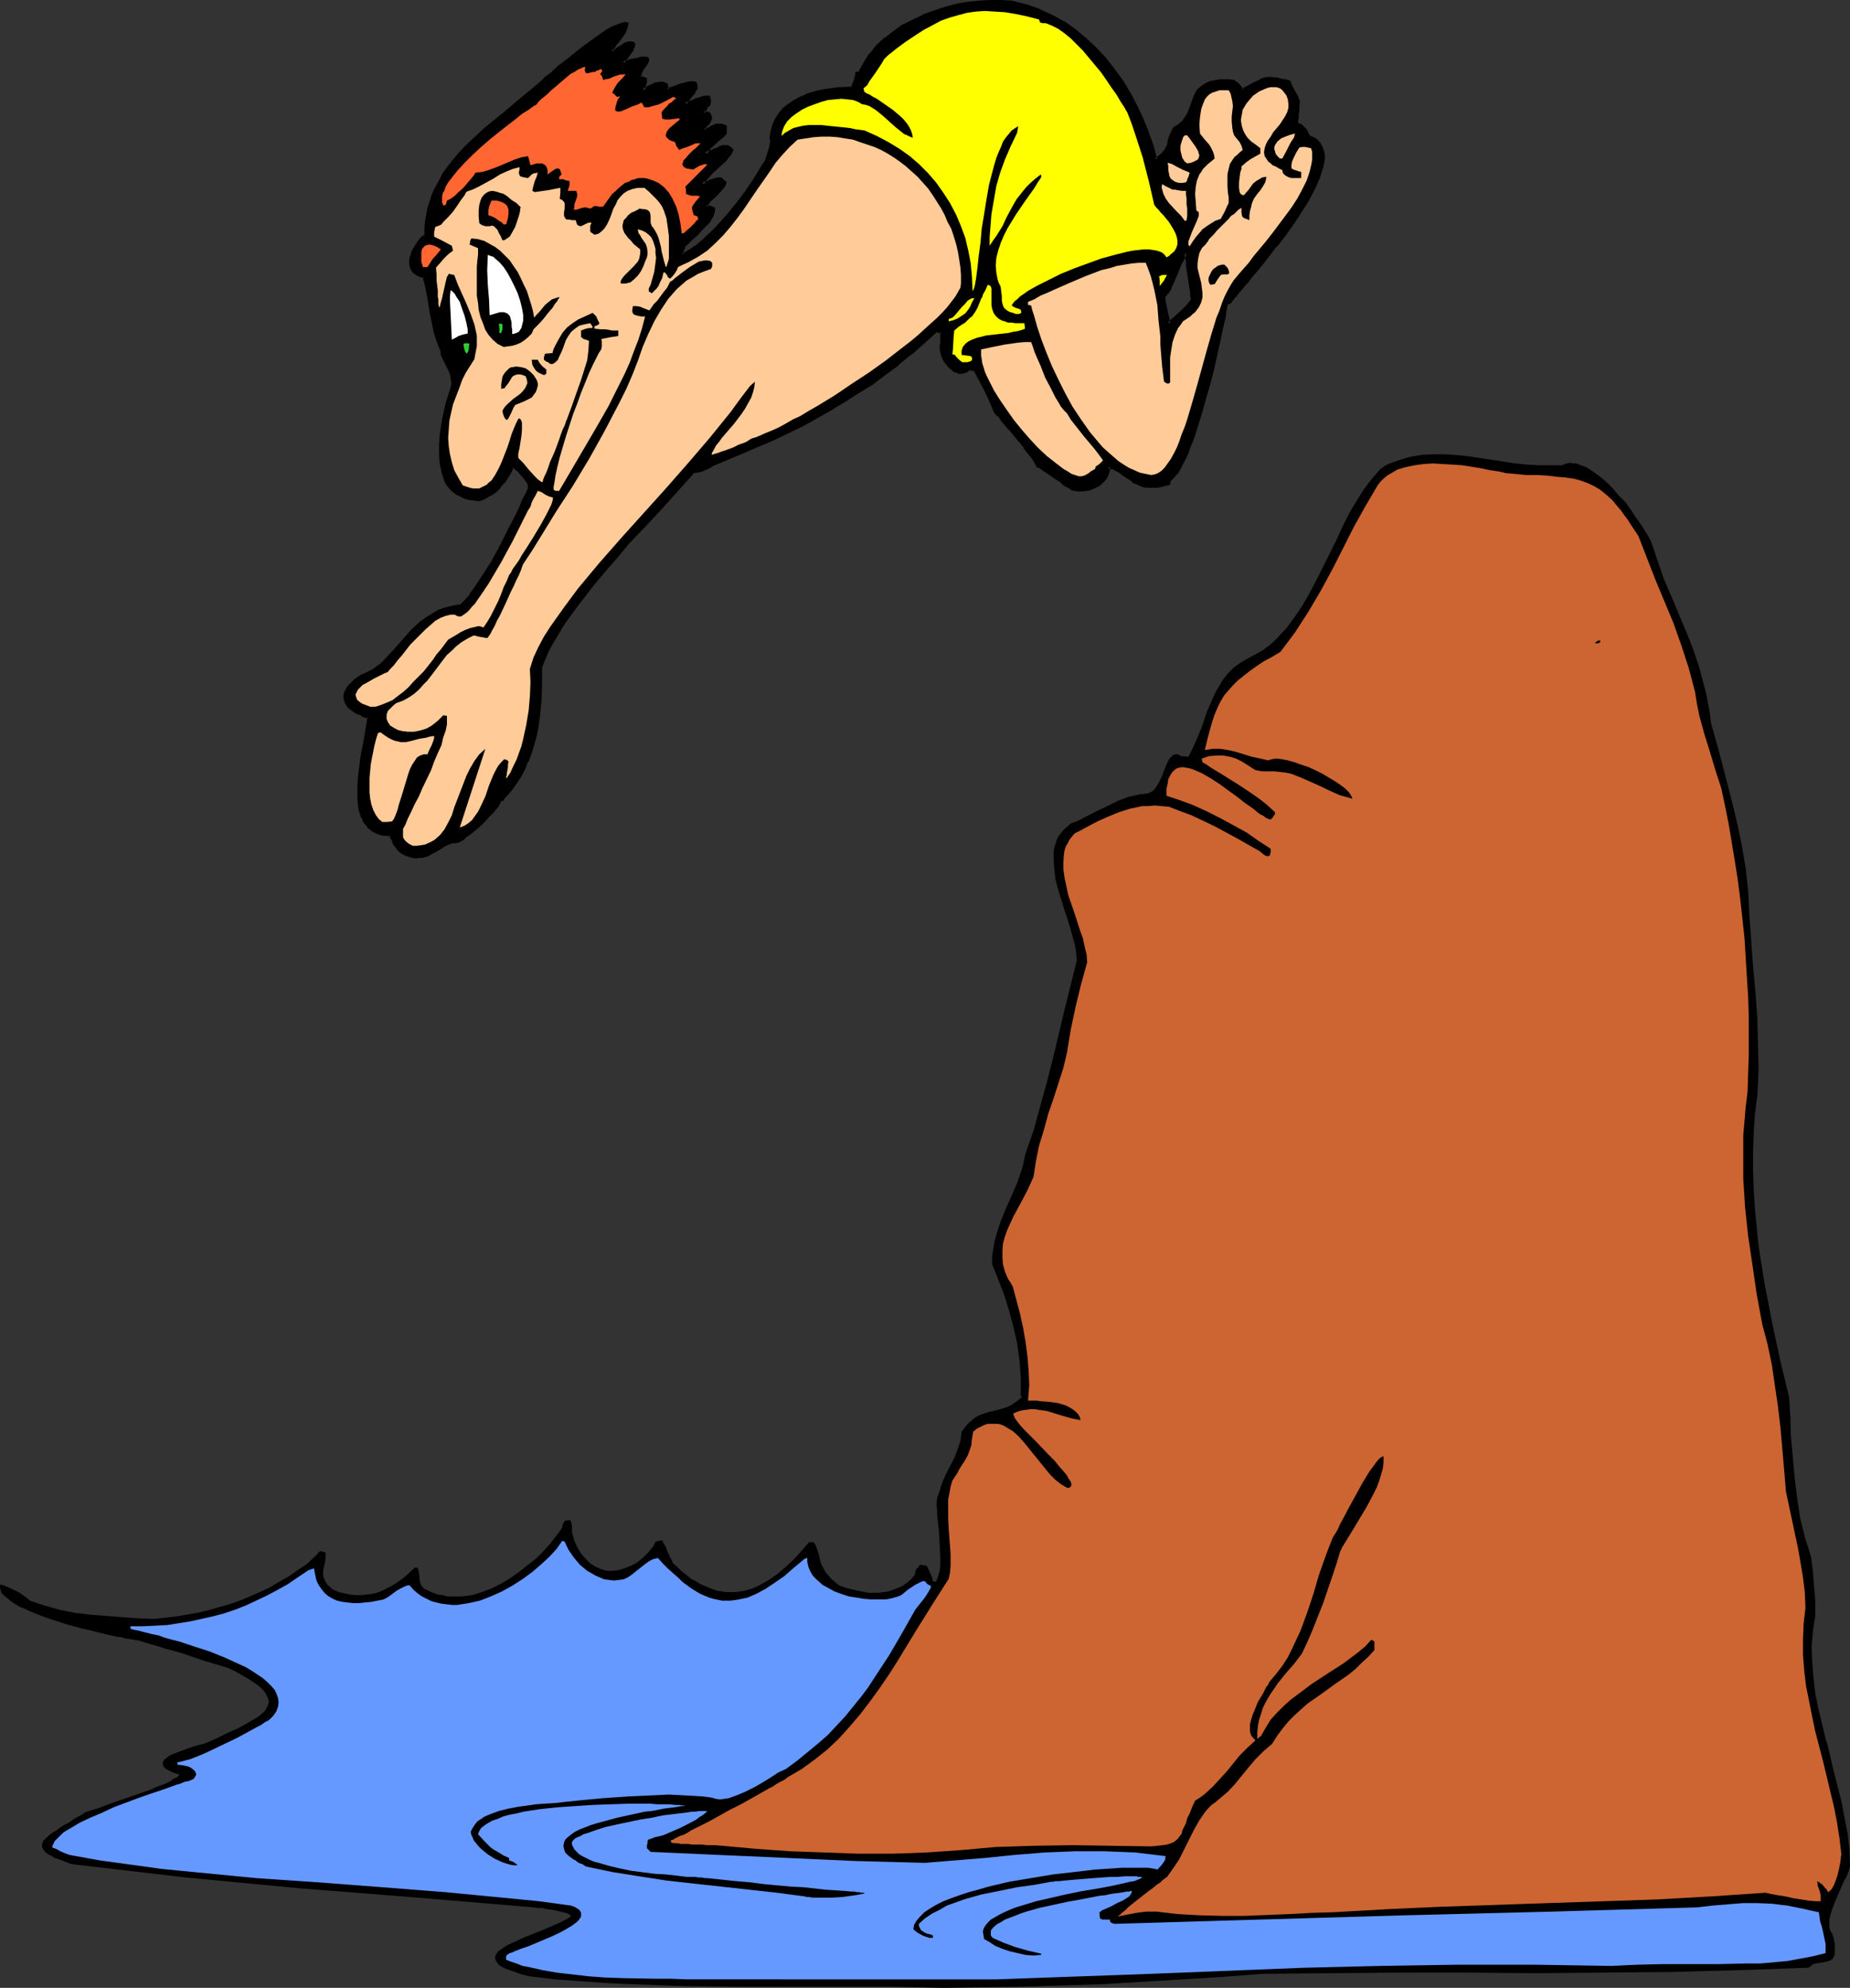 <?xml version="1.0" encoding="UTF-8" standalone="no"?>
<svg
   version="1.0"
   width="129.724mm"
   height="139.366mm"
   id="svg36"
   sodipodi:docname="Cliff Diving 1.wmf"
   xmlns:inkscape="http://www.inkscape.org/namespaces/inkscape"
   xmlns:sodipodi="http://sodipodi.sourceforge.net/DTD/sodipodi-0.dtd"
   xmlns="http://www.w3.org/2000/svg"
   xmlns:svg="http://www.w3.org/2000/svg">
  <rect width="100%" height="100%" fill="#333333" stroke="none"/>
  <sodipodi:namedview
     id="namedview36"
     pagecolor="#ffffff"
     bordercolor="#000000"
     borderopacity="0.25"
     inkscape:showpageshadow="2"
     inkscape:pageopacity="0.0"
     inkscape:pagecheckerboard="0"
     inkscape:deskcolor="#d1d1d1"
     inkscape:document-units="mm" />
  <defs
     id="defs1">
    <pattern
       id="WMFhbasepattern"
       patternUnits="userSpaceOnUse"
       width="6"
       height="6"
       x="0"
       y="0" />
  </defs>
  <path
     style="fill:#000000;fill-opacity:1;fill-rule:evenodd;stroke:none"
     d="m 250.318,526.739 -13.898,-0.323 h -41.37 l -13.736,-0.162 -13.736,-0.485 -6.949,-0.323 -6.787,-0.485 -6.787,-0.485 -6.787,-0.808 -1.939,-0.485 -1.778,-0.646 -1.454,-0.485 -1.293,-0.485 -0.97,-0.485 -0.646,-0.485 -0.485,-0.646 -0.323,-0.485 -0.162,-0.485 v -0.485 l 0.162,-0.485 0.323,-0.485 0.485,-0.646 0.646,-0.323 0.808,-0.646 0.808,-0.485 2.101,-0.969 2.101,-0.969 2.424,-0.969 1.131,-0.485 1.293,-0.485 2.262,-0.969 2.262,-0.969 1.939,-0.969 0.808,-0.485 0.646,-0.485 -0.97,-0.646 -1.293,-0.323 -1.293,-0.323 -1.454,-0.323 -1.454,-0.162 -1.293,-0.323 h -1.293 l -0.97,-0.162 -30.704,-2.585 -30.704,-2.424 -15.352,-1.454 -15.352,-1.454 -15.19,-1.777 -15.19,-1.777 -1.293,-0.485 -1.131,-0.485 -0.97,-0.323 -0.97,-0.323 -0.808,-0.485 -0.646,-0.323 -0.485,-0.323 -0.485,-0.323 -0.646,-0.808 -0.323,-0.646 v -0.808 l 0.323,-0.808 0.646,-0.646 0.808,-0.808 1.131,-0.808 1.293,-0.808 1.293,-0.969 1.616,-0.808 1.616,-1.131 1.778,-0.969 0.97,-0.646 1.454,-0.485 1.616,-0.485 1.778,-0.646 2.101,-0.808 1.939,-0.646 4.202,-1.454 4.202,-1.454 1.778,-0.808 1.778,-0.646 1.454,-0.646 1.131,-0.808 0.97,-0.485 0.323,-0.323 0.162,-0.323 -1.131,-0.323 -0.808,-0.323 -0.646,-0.323 -0.646,-0.323 -0.485,-0.323 -0.323,-0.323 -0.323,-0.646 v -0.646 l 0.323,-0.646 0.646,-0.485 0.808,-0.646 1.131,-0.485 1.293,-0.485 2.586,-0.969 1.454,-0.485 1.131,-0.323 1.293,-0.323 0.97,-0.323 2.909,-1.293 2.586,-1.293 2.586,-1.131 2.101,-1.131 1.939,-1.131 1.616,-0.969 1.293,-1.131 0.485,-0.485 0.323,-0.646 0.323,-0.485 0.162,-0.646 0.162,-0.485 -0.162,-0.646 -0.162,-0.485 -0.323,-0.646 -0.323,-0.646 -0.485,-0.646 -0.646,-0.646 -0.97,-0.808 -0.97,-0.646 -0.97,-0.646 -1.293,-0.808 -1.454,-0.808 -1.454,-0.808 -1.778,-0.808 -2.101,-0.646 -1.778,-0.485 -0.808,-0.323 -0.808,-0.162 -1.454,-0.485 -1.293,-0.485 -1.131,-0.323 -2.262,-0.808 -2.262,-0.646 -1.131,-0.323 -1.293,-0.323 -1.454,-0.485 -1.616,-0.485 -1.778,-0.485 -1.939,-0.646 h -0.162 l -0.323,-0.162 h -0.646 l -0.646,-0.162 -0.97,-0.162 -1.131,-0.162 -1.131,-0.323 -1.293,-0.162 -1.454,-0.323 -1.454,-0.323 -3.232,-0.808 -3.394,-0.808 -3.555,-0.969 -3.555,-1.131 -3.232,-1.131 -3.232,-1.293 -1.293,-0.646 -1.293,-0.485 -1.293,-0.808 -0.97,-0.646 L 1.939,423.492 1.131,422.845 0.485,422.199 0.162,421.391 0,420.583 v -0.646 h 0.162 0.323 l 0.97,0.323 1.131,0.485 1.293,0.646 1.293,0.646 1.131,0.808 0.97,0.646 0.323,0.323 0.323,0.323 3.878,1.293 4.04,1.131 4.04,0.808 4.04,0.485 4.202,0.323 4.202,0.323 4.202,0.323 4.363,0.162 2.909,-0.323 2.747,-0.323 2.909,-0.485 2.747,-0.485 2.909,-0.646 2.747,-0.808 2.909,-0.808 2.747,-0.969 2.747,-1.131 2.586,-1.131 2.747,-1.293 2.424,-1.454 2.586,-1.454 2.262,-1.616 2.424,-1.616 2.101,-1.939 0.646,-0.646 0.485,-0.646 0.485,-0.162 h 0.323 l 0.323,0.162 0.646,0.162 v 1.293 l -0.162,1.293 -0.323,1.293 -0.162,1.131 v 1.293 l 0.485,1.131 0.323,0.646 0.485,0.646 0.646,0.485 0.646,0.646 1.616,0.646 1.454,0.323 1.454,0.323 1.454,0.162 h 1.454 l 1.454,-0.162 1.293,-0.162 1.454,-0.323 1.293,-0.485 1.293,-0.646 1.293,-0.646 1.293,-0.808 1.131,-0.808 1.293,-0.969 2.424,-2.262 h 0.808 l 0.162,0.646 0.162,0.485 0.162,1.293 v 0.646 l 0.162,0.808 0.323,0.808 0.646,0.808 1.293,0.646 1.131,0.485 1.293,0.485 1.293,0.162 1.293,0.323 h 1.293 2.586 l 2.586,-0.323 2.586,-0.808 2.586,-0.969 2.586,-1.293 2.424,-1.454 2.262,-1.616 2.262,-1.777 2.262,-1.777 1.939,-1.939 1.778,-1.939 1.616,-2.1 1.454,-1.939 0.162,-0.485 0.162,-0.646 0.162,-0.323 0.162,-0.323 0.162,-0.323 h 0.323 l 0.485,-0.162 h 0.646 l 0.323,0.646 0.162,0.808 v 0.808 0.969 l 0.646,2.262 0.808,1.777 0.97,1.616 1.293,1.454 1.131,1.131 1.293,0.808 1.454,0.646 1.616,0.485 h 1.454 l 1.616,-0.162 1.616,-0.485 1.616,-0.646 1.616,-0.808 1.616,-1.293 1.454,-1.454 1.454,-1.777 0.162,-0.485 0.162,-0.323 0.323,-0.323 0.646,-0.162 0.97,-0.162 0.162,0.485 0.323,0.485 0.485,0.808 0.323,0.969 0.808,1.777 0.485,0.808 0.162,0.646 1.293,1.131 1.131,1.131 1.293,0.969 1.131,0.969 1.293,0.646 1.293,0.808 1.131,0.485 1.131,0.485 2.262,0.808 2.424,0.323 h 2.262 l 2.262,-0.323 2.262,-0.646 2.101,-0.969 2.262,-1.293 2.101,-1.454 2.101,-1.777 2.262,-2.1 2.101,-2.262 2.101,-2.424 h 1.131 l 0.485,0.646 0.323,0.808 0.485,1.293 0.323,1.454 0.323,1.293 0.646,1.293 0.323,0.646 0.485,0.808 0.646,0.646 0.646,0.808 0.97,0.808 1.131,0.969 2.424,0.808 2.747,0.646 2.586,0.485 h 1.454 1.293 l 1.293,-0.162 1.293,-0.162 1.293,-0.485 1.293,-0.485 1.131,-0.485 1.131,-0.808 1.131,-0.969 0.97,-1.131 0.162,-0.485 v -0.485 l 0.323,-0.646 0.485,-0.485 0.485,-0.646 1.778,0.323 0.808,1.777 0.485,0.969 0.162,0.646 0.162,0.646 0.808,0.162 0.323,-0.808 0.323,-0.969 0.323,-1.131 0.162,-1.293 v -1.454 -1.293 l -0.162,-3.07 -0.162,-3.07 -0.323,-3.07 -0.162,-1.293 v -1.293 l -0.162,-1.131 v -1.131 l 0.162,-1.293 0.485,-1.293 0.808,-2.585 0.97,-2.262 2.262,-4.363 0.808,-2.1 0.808,-2.424 0.162,-1.131 0.162,-1.293 0.97,-1.293 0.808,-0.969 0.97,-0.808 0.97,-0.808 0.97,-0.485 0.808,-0.323 2.101,-0.646 2.101,-0.485 2.101,-0.646 1.131,-0.485 0.97,-0.646 0.97,-0.646 1.131,-0.969 -0.323,-0.323 v -0.162 -2.424 -2.262 l -0.323,-4.524 -0.646,-4.524 -0.97,-4.363 -1.131,-4.201 -1.293,-4.201 -1.616,-4.201 -1.616,-4.039 v -2.1 l 0.323,-1.939 0.323,-1.939 0.485,-1.777 1.131,-3.555 1.454,-3.555 1.454,-3.232 1.454,-3.393 1.293,-3.716 0.485,-1.939 0.323,-1.777 2.262,-6.463 1.778,-6.463 1.778,-6.463 1.616,-6.301 3.07,-12.926 1.616,-6.463 1.616,-6.463 -0.162,-1.939 -0.323,-2.1 -0.646,-2.262 -0.646,-2.424 -1.616,-5.009 -1.616,-5.17 -0.646,-2.585 -0.323,-2.585 -0.162,-2.424 v -2.262 l 0.162,-1.131 0.323,-0.969 0.323,-1.131 0.485,-0.969 0.646,-0.808 0.646,-0.808 0.97,-0.808 0.808,-0.808 2.424,-0.969 2.424,-1.293 2.586,-1.293 2.747,-1.293 2.586,-1.293 2.586,-0.969 1.454,-0.323 1.293,-0.323 1.293,-0.162 1.293,-0.162 0.646,-0.323 0.808,-0.485 0.485,-0.646 0.646,-0.969 0.97,-1.939 0.808,-2.1 0.808,-1.939 0.485,-0.808 0.485,-0.485 0.485,-0.485 0.646,-0.162 h 0.646 l 0.808,0.485 1.939,0.162 0.97,-1.939 0.97,-2.1 1.616,-3.878 1.293,-3.878 1.616,-3.716 0.808,-1.777 0.97,-1.616 0.97,-1.616 1.293,-1.616 1.454,-1.454 1.778,-1.293 1.939,-1.131 2.424,-1.293 1.454,-0.808 1.293,-0.969 1.454,-1.131 1.293,-1.293 1.131,-1.293 1.293,-1.293 2.101,-2.908 2.101,-3.07 1.939,-3.393 1.778,-3.393 1.778,-3.555 3.555,-7.109 1.616,-3.555 1.778,-3.555 1.939,-3.232 1.939,-3.07 2.101,-2.747 1.131,-1.293 1.131,-1.293 1.131,-0.808 1.293,-0.646 1.454,-0.485 1.293,-0.485 2.747,-0.808 2.909,-0.485 2.909,-0.162 h 3.07 l 3.07,0.162 3.07,0.323 6.464,0.969 6.302,0.969 3.232,0.323 3.07,0.162 h 3.07 3.07 l 0.646,-0.323 0.646,-0.162 0.808,-0.162 0.808,0.162 h 0.808 l 0.808,0.323 1.778,0.646 1.778,1.131 1.778,1.293 1.778,1.454 1.778,1.777 1.616,1.939 1.778,1.777 1.454,2.1 1.293,1.939 1.293,1.777 1.131,1.777 0.97,1.616 0.646,1.293 3.232,9.533 2.101,4.847 1.939,4.686 1.939,4.524 1.778,4.524 1.616,4.686 1.293,4.847 0.646,2.424 0.485,2.585 0.485,2.585 0.323,2.747 1.616,5.655 1.454,5.494 2.747,10.664 1.293,5.494 1.131,5.494 0.97,5.817 0.646,5.978 0.162,3.232 0.162,3.393 0.485,6.625 0.485,6.786 0.646,6.786 0.485,6.786 0.162,6.786 0.162,6.786 -0.323,6.786 -0.646,5.009 -0.323,5.009 -0.162,5.009 v 5.009 l 0.162,5.009 0.323,5.009 0.485,5.009 0.485,5.009 0.808,5.009 0.808,5.009 1.939,10.018 2.101,9.856 2.424,10.018 0.323,5.009 0.162,5.332 0.485,5.332 0.485,5.494 0.646,5.332 0.808,5.494 0.646,2.585 0.646,2.585 0.808,2.585 0.808,2.585 0.485,3.716 0.323,4.039 0.323,3.878 v 4.039 l -0.323,2.1 -0.323,2.1 -0.323,4.039 0.162,4.039 0.323,4.039 0.485,4.201 0.808,4.039 0.97,4.039 0.97,4.039 0.646,2.1 0.485,2.1 0.97,4.201 2.101,8.24 0.808,4.201 0.808,4.201 0.485,4.201 0.162,4.363 -0.162,0.808 -0.323,0.969 -0.485,1.131 -0.646,1.131 -1.131,2.585 -1.131,2.585 -0.97,2.585 -0.323,1.131 -0.323,1.293 v 0.969 1.131 l 0.323,0.969 0.485,0.808 0.323,0.969 0.162,0.808 0.162,0.808 v 0.646 1.131 0.969 l -0.323,0.808 -0.323,0.485 -0.485,0.323 -0.485,0.162 -1.293,0.323 -1.293,0.162 -1.454,0.323 -0.646,0.485 -0.646,0.485 -18.099,0.646 -18.261,0.485 -18.099,0.162 -17.938,0.162 -18.099,-0.162 h -18.099 l -18.099,0.162 -17.938,0.162 -10.504,0.808 -10.504,0.646 -10.666,0.646 -10.666,0.646 -10.504,0.323 -10.666,0.323 -10.504,0.162 z"
     id="path1" />
  <path
     style="fill:#6699ff;fill-opacity:1;fill-rule:evenodd;stroke:none"
     d="m 195.051,524.477 h -1.454 -1.293 -10.504 l -4.04,-0.162 h -4.202 l -8.726,-0.162 -4.525,-0.162 -4.363,-0.323 -4.202,-0.485 -4.202,-0.485 -3.717,-0.646 -3.555,-0.808 -1.778,-0.323 -1.616,-0.646 -1.454,-0.485 -1.293,-0.485 v -0.808 l 0.162,-0.485 0.323,-0.162 0.485,-0.323 0.646,-0.162 0.646,-0.323 1.616,-0.646 1.939,-0.646 1.939,-0.808 4.202,-1.777 2.101,-0.969 1.778,-0.969 1.616,-0.969 1.293,-0.969 0.485,-0.485 0.323,-0.485 0.323,-0.485 v -0.485 -0.485 l -0.162,-0.323 -0.323,-0.485 -0.485,-0.323 -0.808,-0.485 -0.97,-0.323 -8.242,-1.131 -8.242,-0.808 -16.806,-1.616 -16.645,-1.293 -16.806,-1.293 -16.645,-1.131 -16.645,-1.616 -8.242,-0.808 -8.242,-1.131 -8.242,-1.131 -8.08,-1.454 -1.293,-0.485 -1.131,-0.485 -1.131,-0.646 -0.97,-0.323 v -0.485 l 0.323,-0.646 0.323,-0.646 0.646,-0.646 0.646,-0.646 0.808,-0.808 0.97,-0.646 1.131,-0.646 2.424,-1.454 2.747,-1.293 3.07,-1.293 3.07,-1.454 6.464,-2.424 3.232,-1.131 2.909,-0.969 2.747,-0.969 1.293,-0.485 1.131,-0.323 1.131,-0.485 0.97,-0.162 0.808,-0.323 0.646,-0.323 0.646,-1.131 -0.323,-0.808 -0.485,-0.485 -0.646,-0.485 -0.646,-0.323 -1.454,-0.323 -1.454,-0.162 v -0.646 l 0.97,-0.162 1.131,-0.323 1.293,-0.323 1.616,-0.646 1.616,-0.646 1.778,-0.808 3.717,-1.777 3.717,-1.777 1.778,-0.969 1.778,-0.969 1.454,-0.808 1.293,-0.646 1.131,-0.808 0.97,-0.485 1.131,-1.131 0.808,-1.131 0.485,-1.293 0.162,-1.131 -0.162,-1.131 -0.323,-0.969 -0.485,-1.131 -0.97,-1.131 -0.97,-0.969 -1.293,-1.131 -1.454,-0.969 -1.454,-0.969 -1.616,-0.969 -1.778,-0.808 -3.878,-1.777 -4.04,-1.616 -4.04,-1.293 -3.878,-1.293 -1.939,-0.485 -1.778,-0.485 -1.778,-0.646 -1.616,-0.323 -1.293,-0.323 -1.293,-0.323 -1.131,-0.323 -0.97,-0.162 -0.646,-0.162 -0.485,-0.162 v -0.646 h 3.232 l 3.232,-0.162 3.232,-0.162 3.07,-0.485 3.07,-0.485 2.909,-0.646 2.909,-0.646 3.07,-0.808 2.909,-0.969 2.909,-1.131 2.747,-1.293 2.747,-1.293 2.747,-1.454 2.909,-1.616 2.586,-1.777 2.909,-1.939 1.454,-0.485 0.323,1.777 0.323,1.454 0.646,1.293 0.808,1.131 0.808,0.969 0.97,0.808 1.131,0.646 1.131,0.485 1.454,0.323 1.293,0.162 1.454,0.162 h 1.616 l 1.454,-0.162 1.778,-0.162 3.232,-0.646 0.646,-0.323 0.808,-0.485 1.939,-1.454 1.131,-0.646 0.97,-0.485 0.808,-0.323 h 0.646 l 0.97,1.131 1.131,0.969 1.131,0.808 1.293,0.646 1.293,0.646 1.293,0.323 1.293,0.323 1.454,0.162 1.293,0.162 h 1.454 l 3.07,-0.485 2.909,-0.646 2.909,-1.131 2.909,-1.293 2.909,-1.616 2.747,-1.777 2.424,-1.777 2.424,-2.1 2.101,-1.939 1.939,-2.1 1.454,-2.1 0.646,0.162 0.97,2.1 1.454,2.1 1.616,1.939 0.97,0.808 0.97,0.808 1.131,0.646 1.131,0.646 1.131,0.485 1.131,0.485 1.293,0.162 1.293,0.162 1.293,-0.162 1.293,-0.162 1.293,-0.646 1.131,-0.808 0.97,-0.808 2.262,-1.777 1.131,-0.808 0.97,-0.485 1.293,-0.323 1.293,1.454 1.293,1.293 1.454,1.293 1.293,1.131 1.131,1.131 1.293,0.969 1.131,0.808 1.293,0.808 1.131,0.646 2.262,0.969 1.131,0.323 2.262,0.485 h 2.262 l 2.262,-0.323 2.262,-0.485 2.262,-0.969 2.424,-1.293 2.424,-1.616 2.586,-1.777 2.586,-2.262 2.909,-2.424 0.646,-0.162 v 0.969 l 0.162,0.808 0.162,0.646 0.323,0.808 0.808,1.454 1.131,1.131 1.454,1.293 1.454,0.808 1.778,0.969 1.778,0.646 1.939,0.646 2.101,0.323 1.939,0.323 1.939,0.162 h 1.939 1.939 l 1.616,-0.323 1.616,-0.485 0.808,-0.323 0.808,-0.646 0.97,-0.808 0.97,-0.646 0.97,-0.646 0.97,-0.485 0.97,-0.485 h 0.646 l 0.485,0.646 0.485,0.323 0.323,0.162 0.323,0.162 -0.162,0.646 -0.485,0.808 -0.485,0.808 -0.646,0.969 -1.293,1.616 -0.646,0.808 -0.485,0.646 -3.555,6.301 -3.394,5.817 -3.717,5.655 -1.778,2.747 -1.939,2.585 -2.101,2.585 -2.101,2.585 -2.262,2.424 -2.262,2.424 -2.586,2.262 -2.747,2.262 -2.747,2.262 -3.07,2.262 -2.101,0.969 -0.97,0.646 -0.97,0.646 -2.101,1.293 -2.262,1.293 -2.262,1.131 -2.262,0.969 -2.262,0.808 -2.262,0.323 -1.131,-0.162 -1.131,-0.323 -1.131,-0.162 -1.293,-0.162 -2.747,-0.162 -2.909,-0.162 -3.232,-0.162 -3.394,0.162 -7.11,0.323 -7.11,0.485 -3.394,0.323 -3.394,0.323 -3.07,0.323 -2.909,0.323 -2.747,0.162 -2.262,0.162 -0.97,0.162 -1.131,0.162 -2.424,0.323 -2.586,0.485 -2.586,0.646 -2.586,0.969 -1.131,0.485 -0.97,0.646 -0.97,0.646 -0.646,0.808 -0.646,0.969 -0.485,0.969 0.162,0.808 0.323,0.646 0.323,0.808 0.646,0.808 0.646,0.808 0.646,0.646 1.778,1.454 1.778,1.131 2.101,0.969 0.97,0.323 1.131,0.323 0.97,0.162 h 0.97 l -0.323,-0.323 -0.485,-0.323 -0.485,-0.323 -0.485,-0.162 -0.485,-0.162 v -0.646 l -1.454,-0.646 -1.293,-0.808 -1.131,-0.646 -0.97,-0.646 -1.616,-1.616 -1.778,-1.939 0.323,-0.808 0.485,-0.808 0.808,-0.646 0.97,-0.646 1.131,-0.646 1.454,-0.485 1.454,-0.646 1.778,-0.485 1.778,-0.323 1.939,-0.485 2.101,-0.323 2.101,-0.323 4.525,-0.485 4.686,-0.323 4.848,-0.323 4.686,-0.162 4.525,-0.162 h 6.141 l 1.939,0.162 h 1.616 1.616 l 1.293,0.162 h 1.131 l 0.97,0.162 h 0.808 -0.162 l -0.485,0.162 h -0.646 l -0.808,0.162 -1.131,0.162 -1.293,0.162 -1.293,0.162 -1.616,0.323 -1.616,0.323 -1.778,0.162 -3.717,0.808 -3.717,0.808 -3.555,0.969 -1.778,0.485 -1.616,0.485 -1.616,0.646 -1.293,0.485 -1.293,0.646 -1.131,0.808 -0.808,0.646 -0.646,0.646 -0.323,0.808 -0.162,0.808 0.162,0.808 0.323,0.969 0.808,0.808 1.293,0.969 0.646,0.323 0.808,0.646 0.97,0.323 0.97,0.646 6.949,1.454 7.11,1.131 7.272,1.131 7.272,0.808 14.706,1.616 7.272,0.808 7.434,0.969 0.485,0.162 h 0.646 l 0.808,0.162 h 0.97 2.101 2.424 l 2.586,-0.162 2.262,-0.323 1.131,-0.162 0.97,-0.162 0.808,-0.162 0.646,-0.162 v 0 l -0.162,-0.162 h -0.323 -0.485 l -0.485,-0.162 h -0.646 l -0.646,-0.162 h -0.97 l -1.778,-0.162 -2.262,-0.162 -2.586,-0.162 -2.909,-0.323 -2.909,-0.323 -3.232,-0.162 -3.555,-0.323 -3.555,-0.323 -3.717,-0.485 -3.878,-0.323 -7.595,-0.808 h -0.646 l -0.808,-0.162 h -0.808 l -0.97,-0.162 h -1.131 -1.131 l -2.586,-0.323 -2.909,-0.323 -2.909,-0.162 -6.302,-0.808 -3.07,-0.646 -2.747,-0.646 -2.747,-0.808 -1.293,-0.323 -1.131,-0.485 -0.97,-0.485 -0.97,-0.485 -0.808,-0.485 -0.646,-0.646 -0.646,-0.646 -0.323,-0.646 -0.323,-0.646 v -0.646 l 0.323,-0.485 0.485,-0.485 0.646,-0.323 0.808,-0.323 0.808,-0.485 1.131,-0.323 2.262,-0.808 2.586,-0.808 2.909,-0.646 3.07,-0.646 3.07,-0.646 3.07,-0.485 3.07,-0.646 2.747,-0.323 2.747,-0.323 1.131,-0.162 0.97,-0.162 h 0.97 l 0.97,-0.162 h 0.646 1.454 l -0.646,0.646 -0.646,0.485 -0.808,0.485 -0.808,0.646 -2.101,1.131 -2.262,1.131 -2.262,0.969 -2.262,0.969 -2.101,0.485 -0.808,0.323 -0.97,0.323 -0.162,0.485 v 0.485 l -0.162,0.485 v 0.808 l 0.97,0.969 18.099,0.808 18.261,0.808 18.099,0.808 18.261,0.485 7.918,-0.646 7.918,-0.646 7.918,-0.808 7.918,-0.646 8.08,-0.323 h 4.04 3.878 l 4.04,0.162 4.04,0.162 4.04,0.485 4.04,0.485 -0.162,0.485 v 0.485 l -0.646,0.969 -0.646,0.808 -0.808,0.808 -0.485,-0.162 -0.97,-0.162 -0.97,-0.162 h -1.454 -3.555 -1.939 l -2.262,0.162 -2.424,0.162 -2.586,0.162 -2.586,0.323 -2.747,0.323 -5.656,0.646 -5.818,0.969 -5.818,0.969 -5.494,1.293 -2.747,0.808 -2.424,0.646 -2.424,0.808 -2.262,0.808 -2.101,0.808 -1.939,0.969 -1.616,0.969 -1.454,0.969 -1.131,1.131 -0.97,1.131 -0.646,1.131 -0.162,1.131 0.97,0.808 1.131,0.646 0.646,0.323 1.454,0.485 h 0.97 v -0.646 l -0.808,-0.323 -0.808,-0.162 -0.646,-0.323 -0.485,-0.323 -0.485,-0.323 -0.162,-0.485 -0.323,-0.485 v -0.646 l 1.616,-1.454 1.939,-1.293 1.939,-0.969 1.939,-1.131 2.262,-0.808 2.262,-0.808 2.262,-0.646 2.262,-0.646 4.848,-0.969 4.686,-0.969 4.686,-0.646 4.363,-0.808 h 0.323 0.323 l 0.323,-0.162 h 1.131 l 1.454,-0.162 1.778,-0.162 1.939,-0.162 4.04,-0.323 4.363,-0.323 h 1.939 l 1.939,-0.162 h 3.07 l 0.485,0.162 h 0.485 0.323 l 0.162,0.162 -0.485,0.323 -0.808,0.323 -0.808,0.323 -1.131,0.162 -1.293,0.323 -1.454,0.323 -1.454,0.323 -1.616,0.323 -1.778,0.323 -1.778,0.323 -3.878,0.646 -3.878,0.808 -7.757,1.777 -3.717,1.131 -1.616,0.485 -1.616,0.646 -1.454,0.646 -1.293,0.646 -1.131,0.646 -1.131,0.646 -0.808,0.808 -0.646,0.808 -0.485,0.808 -0.162,0.808 0.162,0.969 0.162,0.969 1.454,0.808 1.454,0.969 1.939,0.808 1.939,0.646 2.101,0.485 2.101,0.485 2.101,0.162 1.939,-0.162 0.162,-0.323 -3.555,-0.808 -3.394,-0.969 -3.07,-1.131 -2.909,-1.293 -0.485,-0.646 v -0.646 -0.646 l 0.485,-0.646 0.485,-0.485 0.808,-0.646 0.97,-0.485 0.97,-0.646 1.293,-0.485 1.293,-0.485 1.616,-0.646 1.454,-0.485 3.394,-0.969 3.717,-0.808 3.717,-0.808 3.555,-0.646 3.394,-0.646 1.616,-0.323 1.616,-0.162 1.454,-0.323 1.131,-0.162 1.293,-0.162 0.97,-0.162 0.808,-0.162 h 0.646 l 0.485,-0.162 h 0.162 v 0.485 l -0.323,0.485 -0.323,0.485 -0.485,0.323 -1.293,0.808 -1.454,0.646 -1.454,0.808 -1.454,0.646 -1.131,0.485 -0.323,0.323 -0.323,0.162 0.162,1.616 0.323,0.162 0.323,0.162 h 0.323 0.323 0.646 0.646 l 0.162,0.646 0.485,0.323 0.646,0.162 38.461,-1.131 38.461,-1.131 38.622,-0.969 38.784,-1.131 4.202,-0.485 4.04,-0.323 3.878,-0.323 h 3.878 l 3.878,0.162 4.04,0.485 4.04,0.808 2.101,0.485 2.262,0.485 0.162,1.131 0.162,1.293 0.485,1.454 0.323,1.454 0.646,3.07 v 1.293 1.131 l -3.232,0.808 -3.394,0.646 -3.555,0.646 -3.555,0.323 -3.555,0.323 h -3.717 l -7.272,0.162 h -7.434 -7.272 l -6.949,0.162 -3.394,0.162 -3.394,0.162 -10.181,-0.162 -10.342,-0.162 h -20.362 l -20.362,0.323 -20.362,0.485 -40.562,1.616 -40.723,1.454 h -17.291 -17.453 -17.291 z"
     id="path2" />
  <path
     style="fill:#cc6532;fill-opacity:1;fill-rule:evenodd;stroke:none"
     d="m 296.212,507.835 0.162,-0.162 0.485,-0.323 0.485,-0.485 0.808,-0.646 0.808,-0.808 0.97,-0.808 4.525,-3.555 1.131,-0.808 0.97,-0.808 0.97,-0.646 0.646,-0.646 0.646,-0.485 0.485,-0.323 1.616,-2.262 1.616,-2.424 1.293,-2.585 1.293,-2.585 1.293,-2.585 1.454,-2.585 1.454,-2.1 0.808,-0.969 0.97,-0.969 1.131,-0.808 1.131,-0.969 2.101,-1.777 1.939,-2.1 3.555,-4.363 1.778,-2.1 2.101,-2.1 2.262,-1.939 1.454,-2.262 1.454,-1.939 1.454,-1.777 1.616,-1.616 1.778,-1.616 1.616,-1.454 3.717,-2.585 3.555,-2.585 3.717,-2.585 1.778,-1.454 1.616,-1.616 1.778,-1.616 1.616,-1.777 v -2.262 l -0.485,-0.323 -0.323,-0.162 -1.616,1.777 -1.939,1.616 -1.939,1.454 -1.939,1.454 -4.04,2.585 -4.202,2.747 -3.878,2.908 -1.939,1.454 -1.778,1.616 -1.778,1.777 -1.616,1.777 -1.293,2.1 -1.293,2.262 -0.485,0.323 -0.485,0.485 v -1.777 l 0.162,-1.777 0.323,-1.616 0.485,-1.454 0.485,-1.616 0.646,-1.293 0.808,-1.454 0.808,-1.293 1.778,-2.585 1.939,-2.424 2.262,-2.585 2.101,-2.747 1.454,-3.07 1.454,-3.393 2.747,-6.948 2.424,-7.109 1.131,-3.393 0.97,-3.232 0.646,-1.293 0.808,-1.293 1.778,-2.908 1.939,-3.232 1.939,-3.232 1.778,-3.393 0.808,-1.616 0.646,-1.777 0.485,-1.616 0.485,-1.616 0.162,-1.616 v -1.454 l -0.162,-0.162 -0.97,0.646 -0.808,0.969 -0.808,1.131 -0.97,1.293 -1.778,2.908 -1.778,3.232 -1.778,3.232 -1.616,3.07 -0.808,1.454 -0.646,1.454 -0.646,1.131 -0.646,0.969 -0.97,2.424 -0.97,2.585 -1.778,5.009 -1.454,5.009 -1.616,4.847 -1.778,4.847 -1.131,2.424 -1.131,2.424 -1.131,2.262 -1.454,2.262 -1.616,2.1 -1.778,2.1 -0.323,0.646 -0.162,0.323 -0.323,0.323 -0.485,0.969 -0.485,0.969 -1.293,2.1 -0.97,2.424 -0.485,1.131 -0.323,1.131 -0.323,1.293 v 0.969 0.969 l 0.323,0.969 0.485,0.646 0.646,0.646 -2.101,1.939 -2.101,2.1 -3.394,4.201 -1.778,1.939 -1.939,2.1 -2.101,1.939 -1.293,0.969 -1.293,0.808 -0.808,1.777 -0.646,1.616 -0.646,1.293 -0.323,1.293 -0.485,0.969 -0.485,0.969 -0.162,0.808 -0.485,0.646 -0.485,0.646 -0.485,0.485 -0.646,0.485 -0.808,0.323 -0.97,0.323 -1.131,0.162 -1.454,0.162 -1.616,0.162 -10.504,-0.162 -10.342,-0.162 -10.181,0.162 -10.181,0.323 -9.05,0.808 -9.211,0.646 -9.05,0.323 h -9.05 l -9.05,-0.323 -9.05,-0.323 -9.05,-0.646 -8.888,-0.808 -2.101,-0.162 h -1.939 l -1.454,-0.162 h -1.454 -1.131 l -0.97,-0.162 h -0.808 -0.646 -0.646 l -0.485,-0.162 h -0.808 l -1.131,-0.162 -0.162,-0.646 h 0.162 l 0.485,-0.162 0.485,-0.323 0.646,-0.323 0.646,-0.323 0.97,-0.323 0.97,-0.485 0.97,-0.646 2.262,-1.131 2.586,-1.293 5.494,-3.07 2.909,-1.454 2.586,-1.454 2.586,-1.454 2.262,-1.293 0.97,-0.485 0.97,-0.646 0.808,-0.485 0.646,-0.323 0.646,-0.323 0.485,-0.323 0.323,-0.323 v 0 l 3.878,-2.262 3.555,-2.585 3.232,-2.585 3.07,-2.908 2.909,-3.232 2.747,-3.232 2.586,-3.393 2.586,-3.555 2.424,-3.555 2.262,-3.555 4.525,-7.433 4.525,-7.271 2.262,-3.555 2.262,-3.555 0.323,-1.616 0.162,-1.777 v -3.232 l -0.485,-6.301 -0.162,-3.232 v -3.232 -1.616 l 0.323,-1.616 0.323,-1.777 0.485,-1.616 0.646,-0.969 0.646,-0.969 0.485,-0.969 0.485,-0.808 0.97,-1.454 0.808,-1.454 0.485,-1.293 0.485,-1.454 0.162,-1.616 0.162,-0.969 0.162,-0.969 0.97,-0.808 0.97,-0.485 0.97,-0.485 0.97,-0.323 h 0.808 0.97 0.808 l 0.808,0.162 0.808,0.323 0.808,0.485 1.616,0.969 1.454,1.293 1.454,1.616 2.747,3.393 2.747,3.393 1.454,1.777 1.454,1.454 1.454,1.131 1.616,0.969 h 0.485 l 0.323,-0.162 0.162,-0.162 0.162,-0.323 v -0.485 l -0.162,-0.485 -0.323,-0.485 -0.323,-0.485 -0.323,-0.646 -0.646,-0.808 -1.293,-1.454 -1.293,-1.616 -1.616,-1.616 -3.394,-3.555 -1.616,-1.616 -1.454,-1.454 -1.293,-1.454 -0.485,-0.646 -0.485,-0.646 -0.323,-0.485 -0.162,-0.485 -0.162,-0.323 v -0.323 l 1.131,-0.485 1.131,-0.323 1.131,-0.162 1.131,-0.162 h 1.131 l 0.97,0.162 2.262,0.323 2.101,0.646 2.101,0.646 2.262,0.646 2.424,0.485 -0.162,-0.808 -0.485,-0.808 -0.646,-0.646 -0.808,-0.646 -0.808,-0.485 -0.97,-0.485 -2.101,-0.646 -2.262,-0.323 -2.262,-0.162 -0.97,-0.162 h -0.97 -0.808 -0.646 l 0.323,-4.039 -0.162,-3.878 -0.323,-3.878 -0.485,-3.716 -0.646,-3.716 -0.808,-3.716 -1.939,-7.271 -0.646,-1.131 -0.646,-0.969 -0.808,-1.939 -0.485,-1.777 -0.162,-1.939 v -1.939 l 0.162,-1.777 0.485,-1.777 0.646,-1.777 0.808,-1.777 0.808,-1.777 1.939,-3.555 1.778,-3.393 0.808,-1.777 0.808,-1.777 0.646,-4.201 0.808,-4.039 1.293,-4.201 1.131,-4.201 1.454,-4.201 1.293,-4.039 1.293,-4.039 0.97,-4.039 0.485,-3.07 0.485,-2.908 1.293,-6.14 1.454,-5.978 1.616,-5.817 -0.162,-2.1 -0.485,-1.939 -0.485,-2.262 -0.808,-2.262 -1.454,-4.524 -1.616,-4.686 -0.485,-2.262 -0.485,-2.262 -0.323,-2.262 v -2.1 l 0.162,-2.1 0.162,-0.969 0.323,-0.969 0.485,-0.808 0.485,-0.969 0.646,-0.808 0.646,-0.808 1.616,-0.808 1.454,-0.808 3.07,-1.616 2.909,-1.293 2.747,-1.131 3.07,-0.969 1.616,-0.323 1.454,-0.323 h 1.616 l 1.778,-0.162 1.778,0.162 1.939,0.162 2.909,1.131 3.07,1.131 3.07,1.454 3.07,1.454 5.979,3.232 5.979,3.393 0.97,0.808 0.485,0.323 0.485,0.162 h 0.485 l 0.323,-0.323 v -0.323 l 0.162,-0.323 v -0.323 -0.646 l -3.232,-2.1 -3.232,-2.262 -3.555,-1.939 -3.555,-1.939 -3.555,-1.777 -3.555,-1.616 -3.555,-1.293 -3.394,-1.131 v -1.777 l 0.323,-1.454 0.162,-1.131 0.485,-0.969 0.485,-0.808 0.646,-0.646 0.646,-0.485 0.646,-0.162 0.808,-0.162 0.97,0.162 0.97,0.162 0.97,0.323 1.131,0.485 1.131,0.485 2.262,1.293 2.262,1.454 2.424,1.777 2.262,1.616 2.262,1.777 2.101,1.454 0.97,0.808 0.808,0.646 0.97,0.485 0.646,0.485 0.646,0.323 0.646,0.162 0.485,-0.485 0.323,-0.485 0.323,-0.485 v -0.485 l -2.101,-1.939 -2.262,-1.777 -2.586,-1.777 -2.424,-1.616 -5.171,-3.232 -2.424,-1.454 -1.131,-0.808 -1.131,-0.646 -0.162,-0.969 0.97,-0.323 0.97,-0.323 1.939,-0.162 h 1.778 l 1.778,0.323 1.616,0.485 1.616,0.808 1.778,1.131 1.778,1.131 0.97,0.162 0.808,0.162 h 1.778 1.454 l 1.454,0.162 1.454,0.162 1.616,0.323 1.616,0.646 0.808,0.323 1.131,0.485 1.454,0.646 1.454,0.646 1.454,0.646 1.616,0.808 3.232,1.454 1.778,0.485 1.616,0.485 -0.162,-0.485 -0.162,-0.323 -0.646,-0.969 -0.97,-0.969 -1.293,-0.969 -1.454,-0.969 -1.616,-0.969 -1.616,-0.969 -1.939,-0.969 -1.778,-0.808 -1.939,-0.646 -1.778,-0.646 -1.778,-0.485 -1.616,-0.323 -1.454,-0.162 -1.131,0.162 -0.97,0.323 -2.101,-0.485 -2.262,-0.485 -2.101,-0.646 -2.101,-0.646 -2.101,-0.485 -2.101,-0.323 h -1.939 l -0.97,0.162 -1.131,0.162 0.646,-2.747 0.646,-2.424 0.646,-2.262 0.646,-1.939 0.808,-1.939 0.808,-1.616 0.97,-1.616 1.131,-1.293 1.131,-1.293 1.293,-1.293 1.616,-1.293 1.454,-1.131 1.778,-1.293 1.939,-1.293 2.101,-1.131 2.424,-1.454 1.939,-2.585 1.939,-2.585 1.778,-2.747 1.778,-2.747 3.232,-5.494 3.07,-5.655 5.818,-11.472 3.07,-5.494 3.232,-5.494 0.646,-0.808 0.808,-0.808 0.97,-0.808 0.808,-0.485 1.939,-1.131 2.262,-0.646 2.262,-0.485 2.424,-0.323 2.424,-0.162 2.586,0.162 2.586,0.162 2.586,0.162 5.01,0.808 2.262,0.485 2.262,0.323 2.101,0.485 1.939,0.162 3.394,0.323 h 2.909 l 2.747,0.162 2.586,0.323 2.101,0.162 2.262,0.323 1.778,0.485 1.778,0.646 1.778,0.808 1.616,0.969 1.616,1.293 1.616,1.454 1.616,1.939 0.808,0.969 0.808,1.131 0.97,1.293 0.808,1.293 0.97,1.454 0.97,1.454 2.262,5.817 2.262,5.817 4.848,11.633 2.101,5.978 1.939,5.978 0.808,3.07 0.808,3.07 0.485,3.07 0.646,3.232 1.293,4.686 1.454,4.686 1.454,4.847 1.616,5.009 0.97,4.524 0.97,4.847 0.808,4.847 0.808,4.847 0.808,5.17 0.646,5.009 1.131,10.341 0.646,10.502 0.323,5.17 0.162,5.17 v 5.17 5.009 l -0.162,5.009 -0.162,4.847 -0.485,3.878 -0.323,3.878 -0.323,3.716 v 3.878 3.716 3.878 l 0.485,7.594 0.808,7.594 1.131,7.594 1.131,7.756 1.454,7.917 1.454,5.494 1.131,5.494 0.808,5.494 0.808,5.494 0.646,5.494 0.485,5.494 0.485,5.655 0.485,5.817 3.232,15.188 0.646,3.716 0.646,3.878 0.485,4.039 0.162,4.039 -0.485,4.201 -0.162,4.201 v 4.039 l 0.323,4.201 0.485,4.039 0.808,4.039 0.808,4.039 0.808,3.878 2.101,8.079 1.939,8.079 0.97,4.039 0.808,4.201 0.646,4.201 0.485,4.201 -0.162,0.485 v 0.485 l -0.162,1.131 -0.323,1.616 -0.323,1.454 -0.485,1.454 -0.485,1.293 -0.646,1.131 -0.485,0.485 -0.485,0.323 -0.323,-0.646 -0.485,-0.485 -0.646,-0.808 -0.646,-0.485 -0.808,-0.485 0.162,0.646 v 0.485 l 0.485,1.293 0.323,1.293 v 0.808 0.808 h -0.485 -0.808 l -1.778,-0.162 -2.101,-0.323 -2.101,-0.323 -2.101,-0.485 -2.101,-0.323 -1.778,-0.323 -0.646,-0.162 -0.646,-0.162 -14.382,0.969 -14.382,0.808 -28.765,0.969 -28.603,0.969 -14.221,0.646 -14.221,0.808 -5.656,0.162 -5.979,0.323 -11.958,0.485 h -5.979 l -5.979,-0.162 -5.818,-0.323 -2.747,-0.323 -2.747,-0.323 h -2.747 l -2.586,0.323 -2.586,0.485 z"
     id="path3" />
  <path
     style="fill:#000000;fill-opacity:1;fill-rule:evenodd;stroke:none"
     d="m 309.787,85.797 0.485,-0.646 0.97,-0.646 1.939,-1.777 1.616,-1.616 0.808,-0.969 0.485,-0.646 -0.162,-0.485 v -0.646 -0.808 l -0.162,-0.808 -0.323,-2.1 -0.323,-2.1 -0.323,-2.1 -0.162,-0.969 v -0.969 l -0.162,-0.485 -0.162,-0.646 v -0.323 -0.162 l -0.808,1.454 -0.646,1.454 -0.646,1.616 -1.454,3.232 -0.646,1.616 -0.97,1.293 -0.808,1.131 0.162,1.454 0.323,1.616 0.162,0.808 0.162,0.808 0.323,1.131 0.162,0.646 z m -199.737,141.218 -1.454,-0.323 -1.131,-0.323 -0.97,-0.646 -0.808,-0.646 -0.646,-0.808 -0.485,-0.969 -0.485,-0.969 -0.485,-1.131 -1.293,-0.162 -1.131,-0.162 -0.97,-0.323 -0.97,-0.485 -0.808,-0.485 -0.808,-0.646 -0.485,-0.646 -0.485,-0.969 -0.485,-0.808 -0.646,-2.1 -0.162,-1.131 -0.162,-2.262 v -2.585 l 0.162,-2.585 0.323,-2.585 0.323,-2.585 0.485,-2.585 0.485,-2.262 0.323,-2.262 0.323,-1.939 v -0.808 l 0.162,-0.808 -1.778,-0.646 -1.454,-0.808 -1.131,-0.646 -0.97,-0.808 -0.485,-0.808 -0.323,-0.808 -0.162,-0.969 0.162,-0.808 0.485,-0.969 0.485,-0.808 0.808,-0.808 0.808,-0.808 0.97,-0.646 1.293,-0.808 1.293,-0.646 1.454,-0.485 1.454,-1.131 1.293,-1.293 2.586,-2.747 2.424,-2.747 2.262,-2.585 2.586,-2.424 1.454,-0.969 1.454,-0.969 1.616,-0.808 1.778,-0.808 2.101,-0.485 2.101,-0.323 1.293,-1.293 1.293,-1.616 1.293,-1.777 1.131,-1.777 1.293,-1.939 1.293,-2.1 2.424,-4.363 2.424,-4.524 2.101,-4.201 0.97,-2.1 0.97,-1.939 0.808,-1.939 0.808,-1.777 -0.162,-0.808 -0.323,-0.808 -0.646,-0.808 -1.616,-1.777 -0.808,-0.646 -0.646,-0.485 -0.162,-0.162 h -0.162 l -0.808,1.616 -0.808,1.293 -0.97,1.293 -0.97,1.131 -0.97,0.969 -1.293,0.969 -1.454,0.808 -1.616,0.646 -1.293,-0.162 -1.293,-0.162 -1.131,-0.162 -0.97,-0.485 -0.97,-0.485 -0.808,-0.646 -0.808,-0.646 -0.646,-0.808 -0.485,-0.808 -0.485,-0.969 -0.485,-0.969 -0.323,-0.969 -0.323,-2.262 -0.323,-2.424 v -2.424 l 0.323,-2.585 0.323,-2.424 0.485,-2.424 0.485,-2.424 0.485,-2.262 0.646,-2.1 0.646,-1.777 v -0.808 l -0.162,-0.808 -0.162,-1.293 -0.485,-1.131 -0.485,-0.969 -0.646,-0.969 -0.485,-0.969 -0.323,-0.969 -0.162,-1.293 -0.97,-2.424 -0.808,-2.424 -0.646,-2.424 -0.323,-2.585 -0.808,-4.847 -0.646,-2.424 -0.646,-2.424 -0.97,-0.323 -0.97,-0.323 -0.646,-0.646 -0.485,-0.646 -0.323,-0.646 v -0.808 -0.808 l 0.162,-0.808 0.162,-0.808 0.323,-0.969 0.97,-1.454 1.131,-1.616 0.646,-0.485 0.646,-0.485 v -1.939 l 0.162,-1.777 0.162,-1.616 0.485,-1.777 0.485,-1.616 0.485,-1.454 0.646,-1.616 0.646,-1.454 1.454,-2.747 1.939,-2.585 2.101,-2.585 2.262,-2.424 2.424,-2.262 2.424,-2.262 5.171,-4.201 5.171,-4.363 2.586,-2.1 2.424,-2.1 0.485,-0.646 0.97,-0.646 1.131,-0.969 1.293,-1.131 0.646,-0.646 0.808,-0.646 1.616,-1.131 3.394,-2.747 3.394,-2.585 1.778,-1.131 1.616,-0.969 1.454,-0.808 1.293,-0.646 1.131,-0.323 0.646,-0.162 h 0.323 l -0.162,1.131 -0.485,1.131 -1.293,1.939 -0.808,0.969 -0.646,0.808 -0.323,0.808 v 0.323 0.323 l 0.646,-0.162 0.646,-0.323 0.646,-0.485 0.808,-0.485 0.646,-0.646 0.808,-0.162 0.808,-0.162 0.323,0.162 0.323,0.162 -0.162,0.808 -0.323,0.808 -0.808,1.131 -0.485,0.646 -0.485,0.485 -0.323,0.485 -0.162,0.646 1.131,-0.323 0.808,-0.162 0.808,-0.162 0.808,-0.323 h 0.646 l 0.646,-0.162 0.808,-0.162 h 0.485 l 0.323,0.323 0.162,0.162 -0.162,0.323 -0.162,0.485 -0.323,0.485 -0.808,0.969 -0.646,1.131 -0.162,0.646 V 20.52 l 1.454,0.485 v 0.969 l -0.162,0.323 v 0.323 l -0.162,0.646 -0.323,0.646 0.808,-0.323 0.646,-0.323 1.616,-0.808 0.646,-0.323 h 0.808 0.808 l 0.808,0.162 0.485,1.616 1.616,-0.646 1.939,-0.646 1.778,-0.485 0.97,-0.162 0.97,0.162 0.162,0.646 v 0.646 l -0.323,0.646 -0.485,0.808 -1.131,1.293 -0.485,0.808 -0.323,0.646 1.454,-0.646 0.808,-0.162 0.808,-0.323 1.454,-0.485 0.808,-0.162 h 0.808 l 0.323,0.646 v 0.485 l -0.323,0.646 -0.323,0.323 -0.323,0.485 -0.323,0.323 -0.323,0.646 -0.162,0.485 1.454,0.162 0.323,0.323 0.162,0.485 v 0.646 l -0.162,0.485 -0.323,0.485 -0.485,0.485 -0.485,0.485 -0.162,0.485 v 0.485 h 0.646 l 0.646,-0.323 0.485,-0.162 0.646,-0.323 0.808,-0.323 0.646,-0.162 0.808,0.162 0.97,0.323 v 1.616 l -0.646,0.646 -0.646,0.646 -0.808,0.485 -0.808,0.808 -1.454,1.454 -0.646,0.646 -0.485,0.808 0.97,-0.162 0.808,-0.485 1.939,-0.808 0.97,-0.323 h 0.808 0.485 l 0.485,0.162 0.323,0.323 0.323,0.323 -0.808,1.293 -0.97,1.293 -2.424,2.262 -1.293,1.131 -0.97,1.131 -0.808,0.969 -0.323,0.485 -0.162,0.485 1.293,-0.323 0.97,-0.485 1.131,-0.485 h 0.646 0.808 l 0.97,0.808 -0.323,0.969 -0.485,0.646 -1.454,1.616 -1.616,1.454 -0.646,0.808 -0.485,0.969 h 0.485 l 0.323,0.162 0.646,0.162 0.646,0.323 -0.162,0.969 -0.323,0.808 -0.323,0.808 -0.646,0.808 -1.454,1.454 -1.454,1.616 -1.616,1.454 -1.454,1.454 -0.485,0.646 -0.323,0.646 -0.162,0.646 v 0.646 h 0.646 l 0.646,-0.323 0.808,-0.485 0.808,-0.485 0.808,-0.646 1.939,-1.454 0.97,-0.969 2.101,-1.939 2.101,-2.262 2.101,-2.424 2.101,-2.585 1.939,-2.747 1.939,-2.585 1.616,-2.585 1.293,-2.262 0.646,-1.131 0.485,-1.131 0.323,-0.969 0.323,-0.969 0.162,-0.808 0.162,-0.808 v -0.808 l -0.323,-0.485 0.323,-1.939 0.646,-1.616 0.646,-1.454 0.97,-1.454 1.131,-1.293 1.293,-0.969 1.293,-0.969 1.454,-0.808 1.616,-0.646 1.616,-0.485 1.778,-0.485 1.778,-0.323 3.555,-0.485 3.394,-0.162 0.485,-0.808 0.485,-1.131 0.323,-1.131 0.162,-0.808 0.646,-0.162 1.293,-2.585 1.616,-2.262 1.778,-2.262 2.101,-1.939 2.424,-1.777 2.424,-1.616 2.586,-1.454 2.747,-1.293 2.909,-1.131 2.909,-0.808 3.07,-0.808 2.909,-0.485 2.909,-0.323 2.909,-0.162 h 2.909 l 2.747,0.162 1.778,0.323 1.939,0.646 3.555,1.131 3.232,1.616 3.232,1.777 2.909,1.939 2.909,2.424 2.586,2.424 2.586,2.747 2.262,2.908 2.101,3.07 1.939,3.232 1.778,3.232 1.616,3.393 1.454,3.716 1.293,3.555 0.97,3.555 0.808,-0.646 0.808,-0.485 0.485,-0.485 0.485,-0.646 0.646,-0.808 0.323,-0.969 0.162,-0.969 0.323,-0.969 0.323,-1.131 0.323,-0.646 0.485,-0.646 1.293,-0.808 0.97,-0.808 0.808,-1.131 0.646,-0.969 0.808,-2.262 0.808,-2.1 0.485,-0.969 0.485,-0.969 0.808,-0.808 0.97,-0.646 1.293,-0.485 0.808,-0.162 0.97,-0.162 0.97,-0.162 h 2.101 l 1.293,0.162 0.646,0.323 0.485,0.323 0.485,0.646 0.323,0.485 0.323,0.485 1.131,-0.485 0.97,-0.485 0.808,-0.646 0.808,-0.323 1.293,-0.646 1.131,-0.323 1.131,-0.162 h 1.293 l 0.808,0.162 0.97,0.162 0.97,0.323 1.131,0.323 0.162,0.485 0.323,0.646 0.646,1.131 0.646,1.293 0.323,0.808 0.323,0.808 v 0.969 l -0.162,0.808 v 0.646 l -0.162,0.646 v 0.969 0.646 0.808 0.485 l 0.97,0.323 0.646,0.646 0.323,0.323 0.323,0.485 0.323,0.646 0.323,0.808 1.293,0.485 0.97,0.646 0.808,0.969 0.485,0.969 0.323,1.131 0.162,1.131 -0.162,1.293 -0.323,1.454 -0.323,1.616 -0.646,1.616 -0.646,1.616 -0.808,1.616 -0.97,1.777 -1.131,1.777 -2.262,3.555 -2.586,3.716 -2.747,3.555 -2.586,3.393 -2.586,3.07 -1.293,1.454 -0.97,1.293 -1.131,1.293 -0.97,1.293 -0.808,0.969 -0.808,0.808 -0.646,0.808 -0.323,0.485 -0.97,0.323 -0.162,0.808 v 0.808 l -0.323,0.969 -0.162,1.131 -0.162,1.293 -0.323,1.454 -0.323,1.454 -0.323,1.616 -0.97,3.555 -0.808,3.716 -0.97,3.878 -0.97,4.039 -1.131,3.878 -1.293,3.716 -1.131,3.555 -1.293,3.232 -0.646,1.454 -0.485,1.454 -0.646,1.131 -0.646,1.131 -0.646,0.969 -0.646,0.646 -0.485,0.646 -0.646,0.323 v 0.969 l -1.778,0.485 -1.454,0.162 -1.293,0.162 h -1.131 l -1.131,-0.323 -0.808,-0.323 -0.808,-0.323 -0.808,-0.485 -0.808,-0.485 -0.646,-0.485 -1.616,-1.131 -0.808,-0.485 -0.808,-0.485 -0.97,-0.485 -1.131,-0.323 -0.162,1.131 -0.323,0.969 -0.485,0.808 -0.485,0.808 -0.808,0.646 -0.808,0.646 -0.808,0.485 -0.97,0.323 -0.97,0.323 h -1.131 -0.97 l -1.131,-0.162 -0.97,-0.323 -0.808,-0.485 -0.808,-0.485 -0.808,-0.808 -1.778,-1.131 -1.778,-1.131 -1.454,-1.131 -0.646,-0.323 -0.646,-0.323 -0.323,-0.485 -0.323,-0.646 -0.485,-0.808 -0.646,-0.969 -0.808,-1.131 -0.808,-0.969 -1.939,-2.424 -1.939,-2.262 -0.97,-1.131 -0.808,-0.969 -0.646,-0.808 -0.646,-0.808 -0.323,-0.323 -0.323,-0.323 -0.162,-0.162 -0.162,-0.323 -1.293,-2.908 -1.293,-2.908 -1.293,-2.585 -1.454,-2.585 -1.454,-0.323 -0.646,0.646 -0.808,0.323 h -0.646 -0.646 l -0.808,-0.323 -0.646,-0.323 -0.646,-0.485 -0.485,-0.485 -0.97,-1.454 -0.485,-0.808 -0.323,-0.808 -0.162,-0.808 -0.162,-0.646 v -0.808 l 0.162,-0.646 V 87.898 l -1.616,-0.323 -3.232,3.07 -3.394,2.908 -3.555,2.747 -3.394,2.585 -3.555,2.585 -3.555,2.424 -3.717,2.262 -3.555,2.262 -3.717,2.1 -3.878,1.939 -7.595,3.878 -7.918,3.393 -8.08,3.393 -1.454,0.646 -1.293,0.646 -1.131,0.323 -1.293,0.162 -8.565,9.533 -4.363,4.686 -4.363,4.524 -1.454,1.777 -1.454,1.777 -3.394,3.878 -3.394,4.039 -3.232,4.201 -3.232,4.363 -1.454,2.262 -1.454,2.1 -1.293,2.262 -1.131,2.1 -0.97,2.262 -0.808,2.1 v 4.363 l -0.162,4.686 -0.485,4.524 -0.323,2.424 -0.485,2.262 -0.646,2.262 -0.646,2.262 -0.808,2.1 -0.97,2.1 -0.97,2.1 -1.293,1.939 -1.293,1.777 -1.616,1.616 -0.323,0.646 -0.646,0.162 -0.323,0.485 -0.162,0.646 -0.485,0.646 -0.646,0.808 -1.454,1.454 -1.616,1.777 -1.778,1.616 -1.778,1.454 -0.808,0.646 -0.808,0.646 -0.646,0.323 -0.646,0.323 -0.808,0.162 -0.808,0.162 -1.293,0.323 -1.293,0.808 -1.131,0.646 -1.293,0.808 -1.293,0.646 -1.616,0.485 -0.808,0.162 z"
     id="path4" />
  <path
     style="fill:#000000;fill-opacity:1;fill-rule:evenodd;stroke:none"
     d="m 309.464,86.767 1.131,-1.293 0.97,-0.646 1.778,-1.777 1.778,-1.616 0.808,-0.969 v 0 l 0.485,-0.808 v -1.293 l -0.162,-0.808 v -0.969 l -0.323,-1.939 -0.323,-2.262 -0.323,-2.1 -0.162,-0.969 -0.162,-0.808 v -0.646 l -0.162,-0.485 v -0.323 0 -1.777 l -1.616,2.747 -0.646,1.616 -0.808,1.616 -1.454,3.232 -0.646,1.616 v -0.162 l -0.808,1.454 v 0 l -0.97,1.131 0.162,1.777 0.323,1.454 v 0 l 0.162,0.969 V 82.566 l 0.323,0.969 v 0 l 0.162,1.131 v -0.162 l 0.162,0.646 0.323,1.616 0.646,-0.969 v -0.646 l -0.162,-0.646 V 84.343 l -0.323,-1.131 v 0.162 l -0.162,-0.969 v 0 l -0.162,-0.808 v 0 l -0.323,-1.454 -0.162,-1.454 -0.162,0.323 0.808,-1.131 h 0.162 l 0.808,-1.293 v -0.162 l 0.646,-1.454 1.454,-3.393 0.646,-1.616 0.808,-1.454 0.646,-1.454 -0.808,-0.162 v 0.162 l 0.162,0.323 v 0.646 l 0.162,0.646 0.162,0.808 v 0.969 l 0.323,2.1 0.323,2.1 0.323,2.1 0.162,0.969 v 0.808 l 0.162,0.646 v 0.485 -0.323 l -0.485,0.646 0.162,-0.162 -0.808,0.969 -1.616,1.616 -1.939,1.777 -0.808,0.646 -0.646,0.646 0.646,0.323 z"
     id="path5" />
  <path
     style="fill:#000000;fill-opacity:1;fill-rule:evenodd;stroke:none"
     d="m 110.049,226.53 h 0.162 l -1.454,-0.323 -1.131,-0.323 h 0.162 l -0.97,-0.485 v 0 l -0.808,-0.646 h 0.162 l -0.646,-0.808 -0.646,-0.808 v 0 l -0.485,-0.969 h 0.162 l -0.646,-1.454 h -1.616 0.162 l -1.131,-0.323 v 0 l -0.97,-0.323 v 0.162 l -0.97,-0.485 h 0.162 l -0.97,-0.485 h 0.162 l -0.808,-0.646 v 0 l -0.485,-0.646 v 0 l -0.485,-0.808 v 0 l -0.485,-0.808 h 0.162 l -0.646,-2.1 v 0.162 l -0.162,-1.131 -0.323,-2.424 v 0.162 -2.585 0.162 l 0.323,-2.585 0.323,-2.747 0.323,-2.424 0.485,-2.585 0.323,-2.424 0.485,-2.1 0.162,-2.1 0.162,-0.808 0.162,-1.131 -2.101,-0.808 v 0.162 l -1.454,-0.808 v 0 l -1.131,-0.808 v 0.162 l -0.808,-0.808 h 0.162 l -0.646,-0.808 0.162,0.162 -0.323,-0.969 v 0.162 l -0.162,-0.808 v 0.162 l 0.162,-0.808 v 0 l 0.323,-0.808 v 0 l 0.485,-0.808 v 0 l 0.646,-0.808 0.97,-0.808 v 0.162 l 0.97,-0.808 1.131,-0.646 v 0 l 1.293,-0.646 1.454,-0.646 1.454,-1.131 h 0.162 l 1.293,-1.293 2.586,-2.747 2.424,-2.747 2.262,-2.585 2.586,-2.424 v 0.162 l 1.454,-1.131 1.454,-0.969 v 0 l 1.616,-0.808 v 0.162 l 1.778,-0.808 h -0.162 l 2.101,-0.485 h -0.162 l 2.262,-0.323 1.454,-1.454 v 0 l 1.293,-1.616 v 0 l 1.293,-1.777 1.293,-1.777 1.293,-2.1 1.293,-1.939 v -0.162 l 2.424,-4.363 2.262,-4.363 2.101,-4.363 0.97,-2.1 0.97,-1.939 0.808,-1.939 0.97,-1.939 -0.162,-0.808 -0.485,-0.969 -0.646,-0.969 v 0 l -1.616,-1.777 v 0 l -0.808,-0.646 -0.646,-0.485 v 0 l -0.323,-0.162 -0.485,-0.162 -0.97,1.777 v 0 l -0.97,1.293 -0.808,1.293 v 0 l -0.97,1.131 v 0 l -0.97,0.969 v 0 l -1.293,0.808 h 0.162 l -1.454,0.808 -1.616,0.646 h 0.162 -1.293 0.162 l -1.293,-0.162 v 0 l -1.131,-0.323 v 0 l -0.97,-0.323 -0.97,-0.646 v 0 l -0.808,-0.485 h 0.162 l -0.808,-0.646 -0.646,-0.808 v 0.162 l -0.485,-0.969 v 0.162 l -0.485,-0.969 v 0.162 l -0.323,-1.131 -0.323,-0.969 v 0 l -0.485,-2.1 -0.162,-2.424 v 0 -2.424 0.162 l 0.162,-2.585 0.485,-2.585 0.323,-2.424 0.646,-2.424 v 0.162 l 0.485,-2.262 0.646,-2.1 0.646,-1.777 v -1.131 l -0.162,-0.646 -0.323,-1.454 -0.485,-1.131 -0.485,-0.969 -0.485,-0.969 -0.485,-0.969 v 0 l -0.323,-0.969 v 0.162 l -0.323,-1.454 -0.808,-2.424 v 0 l -0.808,-2.424 -0.646,-2.424 v 0 l -0.485,-2.424 -0.808,-4.847 -0.485,-2.424 v 0 l -0.646,-2.747 -1.293,-0.323 v 0 l -0.97,-0.485 0.162,0.162 -0.646,-0.646 0.162,0.162 -0.485,-0.646 v 0 l -0.323,-0.646 v 0.162 l -0.162,-0.808 v 0 -0.808 0.162 l 0.323,-0.808 0.162,-0.969 v 0.162 l 0.323,-0.808 v 0 l 0.97,-1.616 0.97,-1.454 v 0 l 0.646,-0.485 0.646,-0.646 0.162,-2.1 v 0.162 l 0.162,-1.777 0.162,-1.777 v 0.162 l 0.485,-1.777 0.323,-1.616 0.485,-1.454 v 0 l 0.646,-1.454 0.646,-1.616 1.616,-2.747 v 0 l 1.778,-2.585 v 0.162 l 2.101,-2.585 2.262,-2.424 2.262,-2.262 2.586,-2.262 v 0 l 5.171,-4.201 5.171,-4.363 v 0 l 2.586,-2.1 2.262,-2.1 v 0 l 0.646,-0.646 v 0 l 0.97,-0.646 v 0 l 1.131,-0.969 v 0 l 1.293,-1.131 0.646,-0.646 v 0 l 0.808,-0.485 v -0.162 l 1.616,-1.131 3.394,-2.747 v 0 l 3.394,-2.585 1.616,-1.131 1.616,-0.969 v 0 l 1.454,-0.808 -0.485,-0.808 -1.454,0.808 v 0 l -1.616,1.131 -1.616,1.131 -3.555,2.585 v 0 l -3.394,2.747 -1.454,1.131 v 0 l -0.808,0.646 h -0.162 l -0.646,0.646 -1.293,1.131 h 0.162 l -1.293,0.969 v 0 l -0.97,0.646 h 0.162 l -0.646,0.646 v 0 l -2.424,2.1 -2.586,2.1 v 0 l -5.171,4.363 -5.171,4.201 v 0 l -2.424,2.262 -2.424,2.262 -2.262,2.424 -2.101,2.585 v 0 l -1.939,2.585 v 0.162 l -1.454,2.747 -0.808,1.454 -0.646,1.616 v 0 l -0.485,1.616 -0.485,1.454 -0.323,1.777 v 0 l -0.323,1.777 -0.162,1.777 v 0 1.939 l 0.162,-0.323 -0.646,0.485 -0.646,0.485 -1.131,1.616 -0.97,1.616 -0.323,0.808 v 0.162 l -0.323,0.808 -0.162,0.969 v 0.808 0.162 l 0.162,0.808 0.323,0.808 0.485,0.646 0.808,0.646 0.97,0.485 1.131,0.323 -0.323,-0.323 0.646,2.424 v 0 l 0.485,2.424 0.808,4.847 0.485,2.424 v 0 l 0.485,2.424 0.808,2.585 v 0 l 0.97,2.424 v -0.162 l 0.162,1.454 0.485,0.969 v 0 l 0.485,0.969 0.485,0.969 0.485,0.969 0.485,1.131 V 99.046 l 0.162,1.293 0.162,0.808 v 0 0.808 0 l -0.485,1.777 -0.646,1.939 -0.646,2.262 v 0.162 l -0.485,2.262 -0.485,2.585 -0.323,2.424 -0.162,2.585 v 0 2.424 0.162 l 0.162,2.262 0.485,2.262 v 0.162 l 0.323,0.969 0.323,0.969 v 0.162 l 0.485,0.808 v 0.162 l 0.646,0.808 0.646,0.808 0.808,0.646 0.808,0.646 h 0.162 l 0.97,0.485 0.97,0.485 1.131,0.323 h 0.162 l 1.293,0.162 v 0 l 1.454,0.162 1.778,-0.808 1.293,-0.808 h 0.162 l 1.131,-0.808 0.162,-0.162 0.97,-0.969 v -0.162 l 0.97,-1.131 h 0.162 l 0.808,-1.293 0.808,-1.293 v 0 l 0.808,-1.616 -0.485,0.323 h 0.162 v 0 l 0.162,0.162 v -0.162 l 0.646,0.485 0.808,0.646 h -0.162 l 1.616,1.777 -0.162,-0.162 0.646,0.969 v -0.162 l 0.485,0.969 -0.162,-0.162 0.162,0.808 0.162,-0.323 -0.808,1.777 -0.97,1.777 -0.808,2.1 -0.97,1.939 -2.262,4.363 -2.262,4.524 -2.424,4.363 v -0.162 l -1.293,2.1 -1.293,1.939 -1.293,1.939 -1.293,1.777 h 0.162 l -1.293,1.454 v 0 l -1.293,1.293 h 0.162 l -2.101,0.323 v 0 l -1.939,0.485 h -0.162 l -1.778,0.646 v 0 l -1.616,0.969 v 0 l -1.616,0.969 -1.293,0.969 h -0.162 l -2.586,2.424 -2.262,2.585 -2.424,2.747 -2.586,2.747 -1.293,1.293 v -0.162 l -1.454,1.131 v 0 l -1.293,0.646 -1.293,0.646 h -0.162 l -1.131,0.646 -1.131,0.808 v 0 l -0.808,0.808 -0.97,0.969 -0.485,0.808 v 0 l -0.485,0.969 -0.162,0.969 0.162,0.969 0.323,0.969 0.646,0.969 0.97,0.808 v 0 l 1.131,0.808 v 0 l 1.616,0.646 v 0.162 l 1.778,0.646 -0.323,-0.485 v 0.646 l -0.162,0.969 -0.323,1.939 -0.323,2.1 -0.485,2.424 -0.485,2.585 -0.323,2.585 -0.323,2.585 -0.162,2.585 v 0 2.585 0 l 0.162,2.424 0.162,1.131 v 0 l 0.646,2.1 h 0.162 l 0.323,0.969 v 0 l 0.485,0.808 h 0.162 l 0.485,0.646 v 0.162 l 0.808,0.646 0.808,0.646 h 0.162 l 0.97,0.485 v 0 l 0.97,0.323 h 0.162 l 1.131,0.162 v 0 h 1.293 l -0.485,-0.162 0.485,1.131 h 0.162 l 0.323,0.969 v 0.162 l 0.646,0.808 0.646,0.969 0.808,0.646 0.162,0.162 0.97,0.485 1.293,0.485 1.454,0.323 z"
     id="path6" />
  <path
     style="fill:#000000;fill-opacity:1;fill-rule:evenodd;stroke:none"
     d="m 162.731,7.756 1.454,-0.646 -0.162,0.162 1.131,-0.485 v 0 h 0.485 v 0 h 0.323 l -0.323,-0.485 -0.323,1.131 0.162,-0.162 -0.485,0.969 v 0 l -1.454,2.1 0.162,-0.162 -0.808,0.969 v 0 l -0.646,0.808 v 0.162 l -0.485,0.808 v 0.323 0.969 l 1.131,-0.162 0.808,-0.485 h 0.162 l 0.646,-0.485 0.808,-0.485 0.646,-0.485 h -0.162 l 0.808,-0.162 v 0 l 0.646,-0.162 v 0 l 0.323,0.162 -0.162,-0.162 0.323,0.162 -0.162,-0.485 -0.323,0.808 h 0.162 l -0.323,0.808 v -0.162 l -0.808,1.293 v -0.162 l -0.485,0.646 v 0 l -0.485,0.646 -0.323,0.485 -0.646,1.616 1.939,-0.646 0.97,-0.323 0.808,-0.162 0.808,-0.162 h -0.162 l 0.646,-0.162 h 0.162 0.485 v 0 l 0.808,-0.162 v 0 h 0.485 -0.162 l 0.162,0.162 -0.162,-0.162 0.162,0.162 v -0.323 l -0.162,0.323 -0.162,0.485 v -0.162 l -0.323,0.485 -0.646,1.131 v 0 l -0.808,1.293 -0.162,0.646 v 0.969 l 1.778,0.646 -0.162,-0.485 v 0.969 -0.162 l -0.162,0.323 v 0 l -0.162,0.323 -0.162,0.646 -0.485,1.616 1.616,-0.808 0.646,-0.323 1.616,-0.808 -0.162,0.162 0.808,-0.323 v 0 l 0.808,-0.162 h -0.162 l 0.808,0.162 h -0.162 l 0.97,0.162 -0.323,-0.323 0.485,2.1 2.101,-0.808 1.939,-0.808 1.778,-0.323 v 0 l 0.97,-0.162 h -0.162 0.97 l -0.485,-0.323 0.323,0.808 v -0.323 l -0.162,0.646 h 0.162 l -0.323,0.646 v 0 l -0.485,0.646 v 0 l -1.131,1.454 v 0 l -0.485,0.646 v 0 l -0.97,1.777 2.747,-0.969 h -0.162 l 0.808,-0.162 v -0.162 l 0.808,-0.323 -0.162,0.162 1.454,-0.485 v 0 l 0.808,-0.162 h 0.97 l -0.485,-0.323 0.162,0.646 v -0.162 0.485 0 l -0.162,0.485 v -0.162 l -0.323,0.485 v 0 l -0.323,0.323 v 0 l -0.323,0.485 -0.323,0.485 -0.323,1.293 1.939,0.162 -0.323,-0.162 0.323,0.323 -0.162,-0.162 0.162,0.323 v 0 0.646 -0.162 l -0.162,0.485 0.162,-0.162 -0.485,0.485 h 0.162 l -0.485,0.485 -0.485,0.485 -0.323,0.646 v 1.131 h 1.293 l 0.646,-0.323 0.485,-0.323 0.646,-0.323 v 0 l 0.646,-0.162 v 0 l 0.646,-0.162 v 0 h 0.808 -0.162 l 0.97,0.323 -0.323,-0.323 v 1.616 l 0.162,-0.323 -0.646,0.646 -0.646,0.646 v -0.162 l -0.808,0.646 v 0 l -0.808,0.808 -1.454,1.454 h -0.162 l -0.485,0.808 -0.97,1.454 1.778,-0.162 1.131,-0.485 1.939,-0.969 -0.162,0.162 0.97,-0.323 h -0.162 l 0.97,-0.162 h -0.162 l 0.485,0.162 -0.162,-0.162 0.323,0.162 v 0 l 0.323,0.323 v -0.162 l 0.323,0.485 v -0.485 l -0.808,1.293 v -0.162 l -0.97,1.293 -3.717,3.393 -0.97,1.131 h -0.162 l -0.808,1.131 v 0 l -0.162,0.485 h -0.162 l -0.323,1.293 1.939,-0.485 0.162,-0.162 0.97,-0.485 v 0 l 1.131,-0.323 v 0 h 0.646 l 0.808,-0.162 h -0.485 l 0.97,0.808 v -0.485 l -0.323,0.808 v 0 l -0.485,0.808 v -0.162 l -1.454,1.616 -1.616,1.454 v 0.162 l -0.646,0.808 -0.808,1.454 1.131,0.162 0.323,0.162 v 0 h 0.485 -0.162 l 0.808,0.323 -0.323,-0.323 -0.162,0.808 v 0 l -0.162,0.808 v -0.162 l -0.485,0.969 v -0.162 l -0.485,0.808 v 0 l -1.454,1.454 -1.454,1.616 -1.616,1.454 -1.454,1.454 v 0 l -0.485,0.646 -0.323,0.808 h -0.162 l -0.162,0.808 v 1.293 l 1.293,-0.323 0.646,-0.323 h 0.162 l 0.646,-0.323 0.808,-0.646 0.97,-0.485 v -0.162 l 1.778,-1.454 h 0.162 l 0.97,-0.969 2.101,-1.939 2.101,-2.262 1.454,-3.07 v 0 l -2.101,2.424 -2.101,2.262 -2.101,1.939 -0.97,0.969 v 0 l -1.939,1.616 v -0.162 l -0.808,0.646 -0.808,0.485 -0.808,0.485 h 0.162 l -0.646,0.162 h 0.162 l -0.646,0.162 0.485,0.323 v -0.646 0.162 l 0.162,-0.646 v 0 l 0.323,-0.646 h -0.162 l 0.485,-0.646 v 0.162 l 1.454,-1.454 1.616,-1.454 1.454,-1.616 1.454,-1.454 0.162,-0.162 0.485,-0.808 v 0 l 0.485,-0.808 0.323,-0.969 v 0 l 0.162,-1.293 -0.97,-0.485 -0.646,-0.162 v 0 h -0.323 l -0.485,-0.162 0.323,0.646 0.323,-0.808 v 0 l 0.646,-0.808 v 0 l 1.616,-1.454 1.454,-1.616 0.646,-0.808 0.485,-1.131 -1.454,-1.293 h -0.97 l -0.646,0.162 -1.131,0.323 h -0.162 l -1.131,0.646 0.162,-0.162 -1.293,0.323 0.646,0.646 0.162,-0.485 v 0 l 0.162,-0.323 v 0 l 0.808,-0.969 v 0 l 0.97,-1.131 3.717,-3.393 0.97,-1.293 h 0.162 l 0.808,-1.616 -0.485,-0.646 -0.485,-0.323 v 0 l -0.485,-0.323 h -0.646 -0.808 l -0.97,0.323 -0.162,0.162 -1.939,0.808 -0.97,0.323 h 0.162 l -0.808,0.162 0.485,0.646 0.485,-0.646 0.485,-0.808 v 0 l 1.454,-1.293 0.808,-0.808 -0.162,0.162 0.808,-0.646 0.162,-0.162 0.646,-0.485 0.646,-0.808 v -2.1 l -1.131,-0.485 h -0.97 -0.808 v 0 l -0.808,0.323 v 0 l -0.646,0.323 -0.485,0.323 -0.646,0.162 v 0 h -0.646 l 0.646,0.485 V 33.931 l -0.162,0.162 0.323,-0.485 h -0.162 l 0.485,-0.323 0.485,-0.485 v 0 l 0.323,-0.646 0.323,-0.646 -0.162,-0.808 -0.162,-0.485 -0.323,-0.485 -1.616,-0.323 0.323,0.646 0.162,-0.646 v 0.162 l 0.323,-0.485 0.323,-0.485 h -0.162 l 0.323,-0.323 h 0.162 l 0.323,-0.485 0.162,-0.646 v -0.646 l -0.323,-1.131 h -1.293 l -0.808,0.162 v 0 l -1.454,0.485 h -0.162 l -0.646,0.323 v 0 l -0.646,0.323 h -0.162 l -1.616,0.646 0.646,0.646 0.323,-0.808 v 0 l 0.485,-0.646 v 0 l 1.131,-1.454 h 0.162 l 0.323,-0.646 v -0.162 l 0.485,-0.646 v -0.969 l -0.323,-0.969 -1.293,-0.162 -0.97,0.162 v 0 l -1.939,0.485 -1.778,0.646 -1.778,0.646 0.485,0.323 -0.323,-1.616 -1.131,-0.485 h -0.97 l -0.808,0.162 h -0.162 l -0.646,0.162 -0.162,0.162 -1.454,0.646 -0.808,0.485 -0.646,0.323 0.646,0.485 0.323,-0.808 V 22.782 l 0.162,-0.485 v 0.162 l 0.162,-0.485 v -1.293 l -1.778,-0.646 0.323,0.485 v -0.646 0.162 l 0.162,-0.646 -0.162,0.162 0.646,-1.131 v 0 l 0.808,-1.131 0.323,-0.485 0.162,-0.485 0.162,-0.485 -0.162,-0.485 -0.485,-0.323 h -0.646 -0.162 -0.808 v 0 l -0.646,0.162 h 0.162 l -0.646,0.162 h -0.162 l -0.646,0.162 -0.97,0.162 -0.808,0.323 -1.131,0.323 0.485,0.485 0.323,-0.485 v 0 l 0.323,-0.485 0.485,-0.646 -0.162,0.162 0.485,-0.646 v 0 l 0.97,-1.293 0.162,-0.808 h 0.162 l 0.162,-1.131 -0.646,-0.485 h -0.485 -0.808 l -0.97,0.323 -0.646,0.485 -0.808,0.485 -0.808,0.485 h 0.162 l -0.808,0.485 0.162,-0.162 -0.646,0.162 0.485,0.485 v -0.323 0 l 0.162,-0.323 -0.162,0.162 0.485,-0.808 v 0.162 l 0.485,-0.969 v 0.162 l 0.808,-0.969 v 0 l 1.454,-2.1 0.485,-1.131 0.323,-1.616 -0.97,-0.162 h -0.162 l -0.485,0.162 -1.131,0.323 -0.162,0.162 -1.454,0.485 z"
     id="path7" />
  <path
     style="fill:#000000;fill-opacity:1;fill-rule:evenodd;stroke:none"
     d="m 191.819,59.137 2.101,-2.424 v -0.162 l 2.101,-2.585 v 0 l 2.101,-2.585 1.778,-2.585 1.616,-2.585 1.454,-2.424 v 0 l 0.485,-1.131 0.485,-1.131 v 0 l 0.485,-1.131 0.323,-0.969 0.162,-0.808 v 0 -0.808 -0.808 l -0.162,-0.646 v 0.162 l 0.323,-1.777 v 0 l 0.485,-1.616 v 0 l 0.808,-1.454 v 0 l 0.97,-1.293 h -0.162 l 1.131,-1.293 1.131,-0.969 v 0 l 1.454,-0.808 h -0.162 l 1.616,-0.808 1.454,-0.808 v 0.162 l 1.616,-0.485 1.778,-0.485 v 0 l 1.616,-0.323 3.555,-0.485 v 0 l 3.555,-0.162 0.808,-1.131 0.323,-1.293 0.323,-0.969 0.162,-0.969 -0.323,0.323 0.808,-0.162 1.454,-2.585 v 0 l 1.616,-2.424 v 0.162 l 1.778,-2.262 2.101,-1.939 v 0 l 2.262,-1.777 2.586,-1.616 h -0.162 l 2.586,-1.454 2.747,-1.131 v 0 l 2.909,-1.131 2.909,-0.808 2.909,-0.808 v 0 l 2.909,-0.485 3.07,-0.485 h -0.162 2.909 2.909 l 2.747,0.162 v 0 l 1.778,0.323 v 0 l 1.778,0.485 3.555,1.293 -0.162,-0.162 3.394,1.616 3.232,1.777 h -0.162 l 3.07,2.1 V 8.402 l 2.747,2.262 v 0 l 2.586,2.585 2.586,2.747 v 0 l 2.262,2.747 v 0 l 2.101,3.07 1.939,3.232 v 0 l 1.778,3.393 1.616,3.393 h -0.162 l 1.454,3.555 v -0.162 l 1.293,3.716 1.293,4.201 1.293,-0.969 v -0.162 l 0.646,-0.485 h 0.162 l 0.485,-0.485 0.485,-0.646 0.646,-0.969 v 0 l 0.485,-0.969 0.162,-1.131 v 0.162 l 0.162,-0.969 v 0 l 0.485,-1.131 v 0 l 0.323,-0.646 v 0.162 l 0.485,-0.646 h -0.162 l 1.293,-0.646 0.97,-0.969 0.808,-1.131 0.646,-1.131 0.97,-2.262 0.646,-2.1 v 0 l 0.485,-0.969 v 0 l 0.646,-0.808 h -0.162 l 0.808,-0.808 v 0 l 0.97,-0.646 v 0 l 1.293,-0.485 h -0.162 l 0.808,-0.162 v 0 h 0.808 l 0.97,-0.162 v 0 h 2.101 v 0 l 1.293,0.162 -0.323,-0.162 0.646,0.323 0.485,0.485 v -0.162 l 0.485,0.646 0.323,0.323 h -0.162 l 0.646,0.969 1.616,-0.808 0.808,-0.485 h 0.162 l 0.808,-0.485 v 0 l 1.939,-0.969 v 0 l 1.131,-0.323 h -0.162 l 1.131,-0.162 v 0 h 1.293 -0.162 l 0.97,0.162 0.808,0.162 v 0 l 0.97,0.323 1.131,0.162 -0.323,-0.323 0.162,0.646 h 0.162 l 0.162,0.646 v 0 l 0.808,1.131 v 0 l 0.646,1.293 0.323,0.808 v 0 l 0.162,0.808 v -0.162 0.969 l -0.162,0.808 v 0.646 0.646 0 l -0.162,0.969 v 0 0.646 0.808 l 0.162,0.808 1.131,0.323 h -0.162 l 0.808,0.646 -0.162,-0.162 0.323,0.485 v 0 l 0.323,0.485 v -0.162 l 0.323,0.646 0.323,0.969 1.454,0.485 v 0 l 0.97,0.646 h -0.162 l 0.808,0.969 -0.162,-0.162 0.646,0.969 -0.162,-0.162 0.323,1.131 v 0 l 0.162,1.293 V 41.525 l -0.162,1.293 -0.162,1.454 v -0.162 l -0.485,1.616 -0.646,1.616 0.162,-0.162 -0.808,1.777 -0.808,1.616 -0.97,1.777 v 0 l -0.97,1.777 -2.424,3.555 -2.586,3.555 -2.586,3.555 v 0 l -2.586,3.393 -2.586,3.07 -1.293,1.616 -0.97,1.293 v -0.162 l -1.131,1.293 v 0.162 l -0.97,1.131 -0.808,0.969 v 0 l -0.808,0.808 v 0 l -0.646,0.808 -0.485,0.646 0.323,-0.162 -1.131,0.323 -0.162,0.969 -0.162,0.808 -0.162,1.131 -0.323,1.131 -0.162,1.293 v -0.162 l -0.323,1.454 v 0 l -0.323,1.616 -0.323,1.616 V 89.675 l -0.808,3.555 0.808,0.323 0.808,-3.555 v 0 l 0.323,-1.616 0.323,-1.616 v 0.162 l 0.323,-1.454 v 0 l 0.323,-1.293 0.162,-1.293 0.162,-0.969 0.162,-0.808 0.162,-0.646 -0.323,0.323 0.97,-0.323 0.646,-0.808 0.485,-0.646 v 0 l 0.808,-0.808 v -0.162 l 0.808,-0.969 0.97,-1.131 v 0 l 1.131,-1.293 v 0 l 0.97,-1.293 1.293,-1.454 2.586,-3.232 2.586,-3.393 h 0.162 l 2.586,-3.393 2.586,-3.716 2.262,-3.555 1.131,-1.777 V 52.674 l 0.97,-1.777 0.808,-1.616 0.646,-1.616 0.162,-0.162 0.485,-1.616 0.485,-1.454 v 0 l 0.323,-1.454 0.162,-1.454 -0.162,-1.293 v 0 l -0.485,-1.293 -0.485,-0.969 -0.808,-0.969 -0.97,-0.646 h -0.162 l -1.293,-0.646 0.323,0.162 -0.323,-0.646 -0.323,-0.646 v 0 l -0.323,-0.646 h -0.162 l -0.323,-0.323 -0.646,-0.646 -1.131,-0.485 0.323,0.323 -0.162,-0.323 v 0 -0.808 0.162 l 0.162,-0.646 v -0.162 -0.969 0.162 l 0.162,-0.646 v -0.808 -0.808 l 0.162,-0.969 -0.323,-0.969 v 0 l -0.323,-0.808 -0.808,-1.293 v -0.162 l -0.646,-1.131 v 0 l -0.162,-0.485 v 0 l -0.323,-0.808 -1.293,-0.323 -1.131,-0.162 v 0 l -0.97,-0.323 h -0.808 v 0 l -1.293,-0.162 v 0 l -1.293,0.162 -1.131,0.323 v 0.162 l -2.101,0.969 v 0 l -0.808,0.485 v 0 l -0.97,0.485 -1.131,0.646 0.646,0.162 -0.485,-0.646 v 0 l -0.323,-0.323 -0.485,-0.646 -0.646,-0.485 -0.646,-0.485 -1.454,-0.162 v 0 h -2.101 -0.162 l -0.97,0.162 -0.808,0.162 h -0.162 l -0.646,0.162 h -0.162 l -1.293,0.646 -0.97,0.646 -0.97,0.808 -0.646,0.969 v 0 l -0.485,1.131 v 0 l -0.808,2.262 -0.808,2.1 v 0 l -0.646,0.969 -0.646,0.969 v 0 l -0.97,0.808 h 0.162 l -1.454,0.808 -0.485,0.646 v 0.162 l -0.323,0.646 v 0 l -0.485,1.131 v 0 l -0.323,0.969 v 0.162 l -0.162,0.969 0.162,-0.162 -0.485,0.808 v 0 l -0.485,0.969 v -0.162 l -0.485,0.646 -0.485,0.485 v 0 l -0.646,0.485 v 0 l -0.808,0.646 0.646,0.323 -0.97,-3.716 -1.293,-3.555 v -0.162 l -1.454,-3.555 v 0 l -1.616,-3.393 -1.778,-3.393 v 0 l -1.939,-3.232 -2.262,-3.07 v 0 l -2.262,-2.908 v 0 l -2.586,-2.747 -2.586,-2.424 v 0 l -2.909,-2.424 v 0 l -2.909,-2.1 h -0.162 l -3.232,-1.777 -3.232,-1.454 -0.162,-0.162 -3.394,-1.131 -1.939,-0.485 v 0 L 268.094,0.162 v 0 L 265.347,0 h -2.909 l -2.909,0.162 v 0 l -3.07,0.323 -2.909,0.485 v 0 l -3.07,0.808 -2.909,0.969 -2.747,0.969 -0.162,0.162 -2.747,1.293 -2.586,1.293 h -0.162 l -2.424,1.777 -2.262,1.777 h -0.162 l -2.101,1.939 -1.778,2.262 h -0.162 l -1.454,2.424 v 0 l -1.454,2.585 0.323,-0.323 -0.97,0.162 -0.162,1.131 -0.323,1.131 -0.485,1.131 0.162,-0.162 -0.646,0.969 0.485,-0.323 -3.394,0.162 h -0.162 l -3.555,0.485 -1.616,0.323 h -0.162 l -1.616,0.485 -1.778,0.485 v 0.162 l -1.616,0.646 -1.454,0.808 v 0 l -1.454,0.969 v 0 l -1.293,0.969 -1.131,1.293 v 0 l -0.97,1.454 v 0 l -0.808,1.616 -0.485,1.777 v 0 l -0.323,1.939 0.162,0.646 v -0.162 0.808 -0.162 l -0.162,0.808 v 0 l -0.162,0.808 -0.323,0.969 -0.323,0.969 v 0 l -0.323,1.131 -0.646,1.131 V 43.302 l -1.454,2.424 -1.616,2.585 -1.778,2.585 -1.939,2.585 v 0 l -2.101,2.585 z"
     id="path8" />
  <path
     style="fill:#000000;fill-opacity:1;fill-rule:evenodd;stroke:none"
     d="m 321.907,93.23 -0.97,3.716 -0.97,3.878 -0.97,4.039 -1.131,3.878 -1.131,3.878 -1.293,3.393 -1.131,3.393 v -0.162 l -0.646,1.454 -0.485,1.454 -0.646,1.131 v 0 l -0.646,0.969 -0.646,0.969 v 0 l -0.646,0.808 V 125.868 l -0.485,0.646 v -0.162 l -0.646,0.646 -0.162,0.969 0.323,-0.323 -1.778,0.485 h 0.162 l -1.454,0.162 v 0 l -1.293,0.162 h -1.131 v 0 l -0.97,-0.162 v 0 l -0.808,-0.323 v 0 l -0.808,-0.323 v 0 l -0.646,-0.485 -0.808,-0.485 -0.808,-0.646 -1.454,-0.969 -0.808,-0.485 h -0.162 l -0.808,-0.646 -0.97,-0.323 v -0.162 l -1.778,-0.323 -0.162,1.454 v 0 l -0.323,0.969 h 0.162 l -0.485,0.808 v 0 l -0.485,0.646 v 0 l -0.808,0.646 h 0.162 l -0.808,0.646 v 0 l -0.808,0.485 v -0.162 l -0.97,0.323 -0.97,0.323 h 0.162 -1.131 -0.97 v 0 l -0.97,-0.162 v 0 l -0.97,-0.323 v 0.162 l -0.808,-0.485 v 0 l -0.808,-0.646 0.162,0.162 -0.97,-0.969 -1.778,-0.969 -1.616,-1.131 -1.454,-1.131 v 0 l -0.808,-0.485 -0.646,-0.162 0.162,0.162 -0.162,-0.485 -0.485,-0.808 -0.485,-0.808 -0.646,-0.969 -0.808,-0.969 -0.808,-1.131 v 0 l -1.939,-2.424 -1.939,-2.262 v 0 l -0.97,-1.131 v 0.162 l -0.808,-0.969 v -0.162 l -0.646,-0.808 v 0 l -0.646,-0.808 v 0 l -0.323,-0.323 v 0 l -0.162,-0.162 -0.162,-0.162 -0.162,-0.162 v 0 l -0.162,-0.162 v 0 l -1.293,-2.908 -1.131,-2.908 -1.454,-2.585 -1.454,-2.747 -1.939,-0.323 -0.808,0.646 0.162,-0.162 -0.808,0.323 h 0.162 l -0.646,0.162 v 0 l -0.646,-0.162 v 0 l -0.646,-0.162 h 0.162 l -0.646,-0.323 v 0 l -0.646,-0.485 v 0 l -0.485,-0.485 v 0 l -0.97,-1.454 -0.485,-0.646 h 0.162 l -0.323,-0.808 v 0 l -0.323,-0.646 v 0 -0.808 0.162 -0.808 l 0.162,-0.646 -0.162,-3.393 -2.101,-0.485 -3.394,3.232 -3.394,2.908 v 0 l -3.394,2.747 v 0 l -3.555,2.585 -3.555,2.585 -3.555,2.262 -3.555,2.424 -3.717,2.262 h 0.162 l -3.717,1.939 -3.878,2.1 -7.595,3.716 -7.918,3.555 -8.08,3.232 -1.454,0.808 -1.293,0.485 h 0.162 l -1.293,0.323 v 0 l -1.454,0.323 -8.565,9.533 -4.202,4.686 -4.525,4.524 -1.454,1.777 v 0 l -1.454,1.777 v 0 l -3.394,3.878 -3.394,4.039 v 0 l -3.394,4.363 -3.07,4.363 -1.616,2.1 -1.293,2.262 -1.293,2.1 v 0.162 l -1.131,2.1 -0.97,2.262 v 0 l -0.97,2.1 v 4.524 l -0.162,4.686 v 0 l -0.485,4.524 -0.323,2.424 -0.485,2.262 v 0 l -0.485,2.1 -0.808,2.262 -0.808,2.1 h 0.162 l -0.97,2.1 -1.131,2.1 v -0.162 l -1.293,1.939 -1.293,1.777 h 0.162 l -1.778,1.777 -0.162,0.646 0.323,-0.323 -0.97,0.323 -0.323,0.808 v -0.162 l -0.323,0.646 v -0.162 l -0.485,0.808 h 0.162 l -0.646,0.646 v 0 l -1.454,1.454 -1.616,1.777 -1.778,1.616 -1.778,1.454 v 0 l -0.808,0.646 -0.646,0.485 -0.808,0.485 h 0.162 l -0.646,0.323 h 0.162 -0.808 l -0.808,0.162 v 0 l -1.454,0.485 -1.293,0.646 v 0 l -1.293,0.808 -1.293,0.646 h 0.162 l -1.293,0.808 v -0.162 l -1.616,0.485 h 0.162 l -0.808,0.162 v 0 h -0.97 v 0.969 l 0.97,-0.162 h 0.162 0.808 v 0 l 1.616,-0.485 1.293,-0.808 h 0.162 l 1.131,-0.646 1.293,-0.808 h -0.162 l 1.293,-0.646 v 0 l 1.293,-0.485 v 0 h 0.646 l 0.97,-0.162 0.646,-0.323 v 0 l 0.808,-0.485 0.646,-0.646 0.97,-0.646 v 0 l 1.778,-1.454 1.778,-1.616 1.616,-1.777 1.454,-1.454 V 214.735 l 0.646,-0.646 v 0 l 0.485,-0.808 v 0 l 0.323,-0.646 v 0 l 0.162,-0.485 -0.323,0.323 0.97,-0.323 0.323,-0.808 v 0.162 l 1.454,-1.616 0.162,-0.162 1.293,-1.777 1.293,-1.939 v 0 l 1.131,-2.1 0.808,-2.1 h 0.162 l 0.808,-2.262 0.646,-2.1 0.646,-2.262 v 0 l 0.485,-2.424 0.323,-2.262 0.485,-4.686 v 0 l 0.162,-4.686 v -4.363 0.162 l 0.808,-2.1 v 0 l 0.97,-2.262 1.131,-2.1 v 0 l 1.293,-2.1 1.293,-2.262 1.454,-2.1 3.232,-4.363 3.394,-4.363 -0.162,0.162 3.394,-4.039 3.394,-3.878 v 0 l 1.454,-1.777 v 0 l 1.454,-1.777 4.363,-4.524 4.363,-4.686 8.565,-9.533 -0.323,0.162 1.293,-0.162 v 0 l 1.293,-0.323 0.162,-0.162 1.293,-0.485 1.293,-0.808 8.08,-3.393 7.918,-3.393 7.757,-3.716 3.717,-2.1 3.717,-2.1 v 0 l 3.717,-2.262 3.555,-2.262 3.717,-2.262 3.394,-2.585 3.555,-2.585 v -0.162 l 3.394,-2.747 h 0.162 l 3.232,-2.908 3.394,-3.07 -0.323,0.162 1.454,0.323 -0.323,-0.485 v 3.07 -0.162 l -0.162,0.646 v 0.969 l 0.162,0.808 v 0 l 0.162,0.808 v 0 l 0.323,0.808 v 0.162 l 0.485,0.808 0.97,1.293 0.162,0.162 0.485,0.485 h 0.162 l 0.646,0.646 0.646,0.323 h 0.162 l 0.646,0.323 h 0.808 l 0.808,-0.162 0.808,-0.323 0.646,-0.646 -0.323,0.162 1.616,0.323 -0.323,-0.162 1.293,2.424 1.454,2.747 1.293,2.747 1.293,3.07 0.162,0.162 0.162,0.323 v 0 l 0.162,0.162 0.162,0.162 0.323,0.323 v -0.162 l 0.646,0.808 v 0.162 l 0.646,0.808 v 0 l 0.808,0.969 v 0 l 0.97,1.131 v -0.162 l 1.939,2.424 1.939,2.262 h -0.162 l 0.808,1.131 0.808,0.969 0.808,0.969 0.485,0.808 0.323,0.646 v 0 l 0.323,0.646 0.808,0.323 0.646,0.485 v 0 l 1.454,0.969 1.616,1.131 1.778,1.131 v 0 l 0.808,0.808 0.808,0.485 h 0.162 l 0.808,0.485 v 0.162 l 0.97,0.323 h 0.162 l 0.97,0.162 h 1.131 l 1.131,-0.162 0.97,-0.162 1.131,-0.485 0.97,-0.485 v 0 l 0.808,-0.485 v -0.162 l 0.808,-0.646 0.646,-0.808 0.485,-0.969 0.323,-0.969 v -0.162 -1.131 l -0.485,0.485 1.131,0.323 v -0.162 l 0.808,0.485 0.97,0.485 v 0 l 0.808,0.646 1.454,0.969 0.808,0.485 0.646,0.646 0.808,0.323 h 0.162 l 0.808,0.485 v 0 l 0.97,0.323 v 0 l 0.97,0.162 h 1.293 1.293 0.162 l 1.454,-0.323 v 0 l 1.939,-0.485 0.162,-1.131 -0.162,0.323 0.485,-0.485 0.646,-0.646 v 0 l 0.646,-0.808 h 0.162 l 0.485,-0.808 0.646,-1.131 v -0.162 l 0.646,-1.131 0.646,-1.293 0.646,-1.454 v -0.162 l 1.293,-3.232 1.131,-3.555 1.131,-3.716 1.131,-4.039 1.131,-3.878 0.97,-3.878 0.808,-3.716 z"
     id="path9" />
  <path
     style="fill:#ffcc99;fill-opacity:1;fill-rule:evenodd;stroke:none"
     d="m 109.403,224.106 -0.97,-0.485 -0.646,-0.485 -0.485,-0.485 -0.323,-0.485 -0.162,-0.323 v -1.293 -0.969 l 0.323,-0.485 0.323,-0.646 0.646,-1.616 0.808,-1.616 0.97,-2.1 1.131,-2.1 0.97,-2.262 2.262,-4.686 0.808,-2.262 0.97,-2.262 0.97,-2.1 0.485,-2.1 0.646,-1.777 0.323,-1.616 v -0.646 -1.293 -0.323 l -0.97,-0.162 -0.808,0.808 -0.646,0.646 -1.616,1.293 -1.454,0.808 -1.616,0.485 -1.616,0.323 h -1.616 l -1.454,-0.162 -1.293,-0.323 -1.131,-0.646 -0.808,-0.485 -0.646,-0.969 -0.323,-0.808 v -0.485 -0.646 l 0.162,-0.485 0.162,-0.485 0.485,-0.485 0.485,-0.485 0.646,-0.646 0.646,-0.485 1.778,-0.646 1.454,-0.808 1.454,-0.969 1.293,-1.131 1.131,-1.293 1.131,-1.131 2.101,-2.747 1.939,-2.585 1.131,-1.454 1.293,-1.131 1.131,-1.131 1.454,-1.131 1.616,-0.969 1.616,-0.808 1.293,0.323 0.97,0.162 0.808,0.162 h 0.646 l 0.162,-0.323 0.485,-0.646 0.485,-0.969 0.646,-1.131 0.646,-1.454 0.808,-1.454 1.454,-3.07 1.454,-3.232 0.808,-1.616 0.646,-1.454 0.646,-1.293 0.485,-1.131 0.323,-0.969 0.323,-0.808 2.262,-3.393 2.101,-3.393 4.363,-7.109 4.525,-6.948 4.363,-7.271 4.04,-7.271 1.939,-3.716 1.939,-3.716 1.778,-3.555 1.616,-3.716 1.454,-3.716 1.293,-3.716 1.454,-3.393 1.616,-3.393 1.778,-3.07 1.939,-2.908 1.131,-1.293 1.131,-1.293 1.293,-1.131 1.293,-1.131 1.454,-0.808 1.616,-0.969 1.616,-0.646 1.778,-0.646 0.162,-0.323 0.162,-0.323 v -0.323 -0.646 l -0.485,-0.485 -0.808,-0.162 h -0.646 l -0.808,0.162 -0.808,0.162 -0.808,0.485 -1.616,0.969 -1.778,1.293 -1.454,1.131 -0.646,0.485 -0.485,0.485 -0.485,0.323 -0.323,0.162 -0.323,0.646 -0.485,0.969 -0.808,0.969 -1.778,2.424 -0.97,0.969 -0.646,0.969 -0.485,0.646 -1.293,-0.485 -1.131,-0.485 -0.97,-0.162 h -0.97 l -0.162,0.969 v 0.485 l 0.162,0.485 0.323,0.323 0.485,0.162 0.646,0.162 0.808,0.162 h 0.97 l -0.808,3.07 -0.97,3.07 -1.131,2.908 -1.131,3.07 -1.293,2.908 -1.454,2.908 -2.909,5.817 -3.232,5.655 -6.626,11.31 -3.232,5.494 h -0.97 l -0.485,-0.323 v -0.808 l 0.162,-0.808 0.162,-0.969 0.162,-1.131 0.485,-2.262 0.646,-2.585 0.808,-2.747 0.808,-2.747 1.939,-5.978 1.131,-2.908 0.97,-2.747 1.131,-2.747 0.97,-2.424 0.97,-2.1 0.485,-0.969 0.485,-0.969 0.323,-0.646 0.323,-0.646 0.323,-0.485 0.323,-0.485 0.162,-0.808 v -1.131 -0.323 l -0.162,-0.485 2.424,-0.485 2.101,-0.323 v -1.454 h -0.162 -0.323 -0.485 -0.646 l -0.808,-0.162 -0.97,-0.162 h -1.293 l -1.616,-0.162 v -0.646 l 0.485,-0.162 0.646,-0.323 0.162,-0.323 -0.485,-0.969 -0.323,-0.808 -0.97,-0.969 -2.101,0.969 -1.778,0.808 -1.454,0.969 -1.454,1.131 -1.131,1.293 -0.97,1.616 -0.97,1.777 -0.485,0.969 -0.323,1.131 -1.939,0.162 -0.162,0.323 v 0.162 l -0.162,0.485 v 0.646 l 0.646,0.485 0.485,0.162 0.323,0.323 0.485,0.162 h 0.323 l 0.323,-0.162 0.485,-0.323 0.646,-0.646 0.323,-0.808 0.485,-0.969 0.485,-1.131 0.808,-2.262 0.646,-1.131 0.808,-1.131 0.97,-0.808 1.131,-0.808 1.293,-0.323 0.808,-0.162 0.808,-0.162 0.323,0.485 0.323,0.485 -0.162,0.323 h -0.808 l -0.808,0.162 -1.293,0.485 v 0.969 0.808 l 0.323,0.162 0.323,0.323 0.646,0.162 0.808,0.323 -0.162,2.585 -0.323,2.585 -0.808,2.585 -0.808,2.585 -1.778,5.009 -0.97,2.747 -0.97,2.585 v 0.162 l -0.162,0.162 -0.162,0.485 -0.323,0.969 -0.485,0.969 -0.485,1.293 -0.485,1.454 -1.131,3.07 -1.293,2.908 -0.485,1.454 -0.485,1.293 -0.485,0.969 -0.323,0.808 -0.162,0.646 -0.162,0.162 v 0 l -1.131,-0.808 -0.808,-0.808 -1.616,-1.777 -1.454,-1.777 -0.646,-0.646 -0.646,-0.646 v -0.485 -0.646 l 0.323,-1.454 0.485,-3.07 0.162,-1.616 v -1.454 -0.646 l -0.162,-0.485 -0.162,-0.323 -0.323,-0.323 -0.323,0.162 -0.162,0.323 -0.485,0.969 -0.485,1.131 -0.646,1.616 -0.485,1.616 -0.646,1.939 -1.454,3.716 -0.808,1.777 -0.97,1.777 -0.97,1.454 -0.646,0.485 -0.646,0.646 -0.646,0.323 -0.646,0.323 -0.646,0.323 h -0.808 -0.808 l -0.808,-0.162 -0.97,-0.323 -0.97,-0.323 -1.131,-1.939 -1.131,-2.1 -0.646,-2.1 -0.485,-2.1 -0.323,-2.1 -0.162,-2.262 0.162,-2.262 0.162,-2.262 0.485,-2.262 0.485,-2.1 0.808,-2.1 0.808,-2.1 0.808,-2.262 0.97,-1.939 1.131,-1.777 1.131,-1.777 0.323,-1.777 0.323,-1.616 v -1.454 -1.454 l -0.323,-1.454 -0.323,-1.454 -0.97,-2.747 -1.131,-2.747 -2.262,-5.009 -0.97,-2.585 -1.454,-0.323 -0.162,0.323 -0.323,0.485 -0.323,1.293 -0.646,2.908 -0.323,1.454 -0.323,1.131 -0.162,0.485 v 0.323 l -0.162,0.323 v 0.162 h -0.162 v -0.323 l -0.162,-0.323 v -0.323 -0.485 -0.646 l -0.162,-0.646 v -0.808 -0.969 l -0.162,-1.293 -0.162,-1.293 v -1.616 l -0.162,-1.777 2.101,-2.424 1.131,-1.131 1.293,-0.969 -0.162,-0.646 -0.162,-0.646 -2.424,-1.293 -2.262,-1.131 v -0.808 -0.485 l 0.162,-0.485 v -0.323 l 0.162,-0.485 0.485,-0.162 0.485,-0.162 0.646,-0.323 0.485,-0.646 1.293,-1.293 1.293,-1.454 1.131,-1.616 0.97,-1.454 0.97,-1.293 0.323,-0.646 0.323,-0.323 1.778,-0.646 1.616,-0.808 3.555,-1.939 1.778,-1.131 1.778,-0.808 1.616,-0.646 1.778,-0.485 v 0.646 l -0.162,0.646 v 0.323 l 0.162,0.485 0.162,0.323 0.485,0.162 0.646,0.162 0.97,0.162 0.323,-0.323 0.323,-0.323 0.323,-0.323 0.646,-0.323 h 0.323 l 0.646,-0.162 -0.323,1.131 -0.485,1.131 -0.323,1.131 -0.162,0.646 -0.162,0.808 0.323,0.162 0.323,0.162 3.394,-0.485 3.394,-0.646 v 1.293 l -0.162,1.616 0.646,0.323 0.323,0.323 0.323,0.485 v 0.485 0.969 l -0.162,0.969 v 0.969 l 0.162,0.323 0.162,0.323 0.323,0.323 h 0.646 l 0.808,0.162 h 0.97 l 0.162,0.485 0.162,0.485 0.162,0.323 0.323,0.162 0.485,0.162 0.485,-0.162 0.646,-0.323 0.646,-0.323 0.485,-0.162 h 0.646 l -0.162,0.485 -0.162,0.323 v 0.485 0.485 0.646 l 1.131,0.808 1.131,-0.323 0.808,-0.646 0.646,-0.646 0.646,-0.969 0.485,-0.969 0.485,-1.131 0.808,-2.262 0.646,-1.131 0.485,-1.131 0.808,-0.969 0.808,-0.808 0.97,-0.646 1.293,-0.485 1.454,-0.323 h 0.808 0.97 l 1.293,1.131 0.97,0.969 0.97,0.969 0.808,0.969 0.646,0.969 0.485,1.131 0.323,0.969 0.323,0.969 0.323,2.262 0.323,2.424 v 5.978 l -0.162,0.646 -0.162,0.485 -0.162,0.485 v 0.162 l -0.162,0.323 -0.162,0.162 -0.485,-1.616 -0.323,-1.293 -0.162,-0.646 -0.162,-0.646 -0.162,-1.131 -0.646,-2.424 -0.485,-1.131 -0.646,-1.131 -0.323,-0.485 -0.323,-0.323 -0.323,-0.969 v -1.777 l -0.162,-0.808 -0.162,-0.323 -0.323,-0.323 -0.323,-0.162 -0.485,-0.162 h -0.646 l -0.808,-0.162 -1.131,0.646 -1.131,0.485 -0.808,0.646 -0.485,0.646 -0.646,0.646 -0.162,0.646 -0.162,0.646 v 0.646 l 0.162,0.646 0.323,0.808 0.485,0.646 0.485,0.646 0.808,0.808 0.646,0.808 1.778,1.454 v 0.969 l -0.162,0.969 -0.162,0.646 -0.323,0.646 -0.97,1.131 -0.808,0.808 -0.97,0.969 -0.808,0.808 -0.646,0.808 -0.323,0.646 v 0.646 h 0.646 0.646 l 0.646,-0.162 0.646,-0.162 0.97,-0.808 0.97,-0.969 0.808,-1.131 0.646,-1.293 0.485,-1.293 0.485,-1.131 0.162,-0.808 v -0.646 l -0.162,-1.131 -0.323,-0.969 -1.131,-1.616 -0.323,-0.646 -0.485,-0.646 -0.162,-0.969 1.131,0.323 0.97,0.485 0.808,0.646 0.646,0.646 0.485,0.969 0.323,0.969 0.323,1.131 v 1.131 l 0.162,1.293 -0.162,1.293 -0.323,2.424 -0.646,2.262 -0.323,1.131 -0.485,0.969 v 0.808 l 0.323,0.162 0.485,0.323 0.646,-0.646 0.646,-0.646 0.485,-0.646 0.323,-0.808 0.646,-1.293 0.323,-1.454 h 0.485 l 0.162,0.323 0.323,0.323 0.162,0.485 0.162,0.162 0.485,0.323 0.646,-0.646 0.646,-0.808 0.485,-0.808 0.323,-0.808 1.293,-0.646 1.454,-0.646 2.586,-1.454 2.424,-1.616 2.101,-1.939 2.101,-2.1 1.939,-2.262 1.778,-2.262 1.778,-2.424 3.394,-5.009 3.394,-4.847 1.616,-2.424 1.778,-2.1 1.939,-2.1 2.101,-1.939 2.101,-0.323 2.101,-0.323 2.262,-0.162 h 2.101 l 2.101,0.162 1.939,0.323 2.101,0.323 1.778,0.646 1.939,0.646 1.939,0.646 1.778,0.808 1.778,0.969 1.778,1.131 1.616,1.131 1.454,1.131 1.616,1.454 1.454,1.293 1.293,1.454 1.454,1.616 1.131,1.616 1.131,1.777 1.131,1.777 0.97,1.777 0.808,1.939 0.97,1.777 0.646,1.939 0.646,2.1 0.485,2.1 0.323,1.939 0.323,2.1 0.162,2.1 v 2.262 l -0.162,1.131 -0.646,1.131 -0.646,1.131 -0.97,1.293 -1.131,1.454 -1.293,1.454 -1.454,1.454 -1.616,1.454 -1.778,1.616 -1.778,1.616 -1.939,1.616 -2.101,1.616 -4.363,3.393 -4.525,3.232 -4.686,3.07 -4.525,3.07 -4.525,2.747 -2.262,1.293 -2.101,1.293 -2.101,0.969 -1.939,1.131 -1.778,0.969 -1.778,0.808 -1.616,0.646 -1.454,0.646 -1.131,0.485 -1.131,0.323 -0.323,0.162 -0.485,0.323 -0.485,0.323 -0.646,0.323 -1.454,0.485 -1.616,0.808 -1.778,0.646 -1.454,0.485 -0.808,0.323 -0.646,0.162 -0.485,0.162 -0.485,0.162 0.162,-0.646 0.485,-0.808 0.485,-0.969 0.808,-0.969 0.808,-1.131 0.97,-1.131 2.101,-2.424 2.101,-2.747 0.97,-1.454 0.808,-1.454 0.808,-1.454 0.485,-1.454 0.323,-1.293 0.162,-1.454 -1.293,1.131 -2.586,3.393 -2.586,3.555 -5.494,6.786 -5.818,6.786 -5.818,6.625 -11.797,13.088 -5.818,6.625 -5.656,6.786 -3.717,5.009 -3.555,5.009 -1.778,2.747 -1.454,2.747 -1.293,2.747 -0.97,3.07 0.162,3.555 -0.162,3.716 -0.323,3.716 -0.646,3.878 -0.808,3.716 -0.485,1.939 -0.646,1.777 -0.646,1.777 -0.808,1.616 -0.808,1.777 -0.97,1.454 -0.162,-0.162 v -0.162 l 0.162,-0.323 v -0.485 l 0.162,-0.808 0.162,-0.969 v -0.646 l 0.162,-0.808 -0.323,-0.323 -0.162,-0.162 h -0.323 l -0.323,-0.162 -0.808,0.808 -0.808,0.969 -0.646,1.131 -0.646,1.293 -1.131,2.747 -0.97,2.908 -1.293,2.747 -0.646,1.293 -0.808,1.131 -0.808,1.131 -0.97,0.808 -0.97,0.646 -1.293,0.485 6.787,-20.843 -1.616,1.454 -1.293,1.777 -1.131,1.939 -0.97,1.939 -0.808,2.1 -0.808,2.1 -1.616,4.201 -0.646,2.1 -0.97,1.939 -0.97,1.777 -1.131,1.454 -1.454,1.293 -0.808,0.485 -1.778,0.808 -0.97,0.162 -1.131,0.162 z"
     id="path10" />
  <path
     style="fill:#ffcc99;fill-opacity:1;fill-rule:evenodd;stroke:none"
     d="m 101.323,217.805 -0.97,-0.808 -0.808,-1.131 -0.646,-1.293 -0.485,-1.454 -0.323,-1.616 -0.162,-1.616 v -1.777 -1.939 l 0.323,-3.555 0.323,-1.777 0.323,-1.616 0.323,-1.616 0.323,-1.293 0.323,-1.131 0.323,-0.969 0.646,-0.162 1.131,0.808 0.97,0.646 0.97,0.485 0.808,0.323 0.808,0.162 0.646,0.162 h 1.454 l 1.454,-0.323 1.778,-0.485 0.808,-0.162 1.131,-0.162 1.131,-0.323 1.131,-0.162 v 0.485 l -0.162,0.646 -0.485,1.293 -0.646,1.293 -0.485,1.131 h -0.646 -0.323 l -0.97,0.323 -0.808,0.485 -0.646,0.969 -0.646,0.969 -0.646,1.293 -0.485,1.454 -0.485,1.616 -0.97,3.232 -0.97,3.07 -0.323,1.293 -0.485,1.293 -0.485,1.131 -0.485,0.646 -1.293,0.162 z"
     id="path11" />
  <path
     style="fill:#ffcc99;fill-opacity:1;fill-rule:evenodd;stroke:none"
     d="m 98.091,187.267 -0.808,-0.323 -1.293,-0.485 -0.485,-0.323 -0.808,-0.646 -0.323,-0.808 -0.162,-0.646 0.323,-0.646 0.323,-0.646 0.646,-0.646 0.646,-0.646 0.97,-0.485 1.939,-1.131 1.939,-0.969 0.97,-0.485 0.808,-0.323 0.646,-0.808 0.97,-0.969 0.97,-1.293 1.131,-1.293 2.262,-2.908 2.747,-2.747 1.293,-1.293 1.293,-1.131 1.293,-1.131 1.454,-0.808 1.293,-0.485 1.293,-0.323 h 1.131 l 0.485,0.323 0.646,0.162 h 0.485 l 0.485,-0.323 0.485,-0.323 0.646,-0.485 0.646,-0.646 0.646,-0.808 0.808,-0.808 0.646,-0.969 1.454,-2.1 1.616,-2.424 1.616,-2.747 1.616,-2.747 3.07,-5.655 1.454,-2.908 1.293,-2.585 1.293,-2.585 0.646,-0.969 0.323,-1.131 0.485,-0.969 0.485,-0.808 0.323,-0.646 0.323,-0.646 0.97,0.323 0.97,0.646 0.97,0.485 1.131,0.323 -0.162,0.969 -0.323,0.969 -0.646,1.293 -0.646,1.293 -1.616,2.908 -1.939,3.232 -1.939,3.07 -0.97,1.454 -0.808,1.454 -0.808,1.131 -0.808,1.131 -0.485,0.969 -0.485,0.646 -0.323,0.808 -0.323,0.808 -0.808,1.616 -0.646,1.777 -0.808,1.939 -1.939,3.878 -0.97,1.616 -0.97,1.454 -0.485,-0.162 -0.485,-0.162 h -0.646 l -0.485,0.162 -1.454,0.323 -1.293,0.485 -1.293,0.646 -1.293,0.808 -1.131,0.646 -0.808,0.485 -0.97,1.293 -0.97,1.293 -1.131,1.293 -0.97,1.454 -2.424,3.07 -2.747,2.747 -1.293,1.454 -1.454,1.293 -1.293,0.969 -1.454,1.131 -1.454,0.646 -1.616,0.646 -1.454,0.485 z"
     id="path12" />
  <path
     style="fill:#000000;fill-opacity:1;fill-rule:evenodd;stroke:none"
     d="m 422.745,170.463 0.162,-0.323 0.323,-0.162 0.162,-0.162 0.646,-0.162 v 0.162 l 0.162,0.162 -0.323,0.323 -0.323,0.162 h -0.485 z"
     id="path13" />
  <path
     style="fill:#ffcc99;fill-opacity:1;fill-rule:evenodd;stroke:none"
     d="m 285.87,126.191 -0.97,-0.323 -0.97,-0.323 -0.97,-0.646 -1.131,-0.646 -2.101,-1.616 -2.262,-1.777 -2.262,-2.1 -2.262,-2.424 -2.101,-2.424 -2.101,-2.585 -1.939,-2.747 -1.778,-2.585 -1.616,-2.585 -1.293,-2.585 -0.646,-1.293 -0.485,-1.131 -0.323,-1.131 -0.323,-0.969 -0.162,-1.131 -0.162,-0.969 v -0.808 -0.808 l 3.07,-0.646 3.232,-0.646 3.394,-0.485 1.778,-0.162 h 1.778 l 0.323,0.808 0.323,0.969 0.323,0.969 0.485,1.131 1.131,2.585 1.131,2.908 1.454,2.747 1.293,2.585 0.808,1.293 0.646,1.131 0.808,0.969 0.808,0.808 0.97,1.616 1.131,1.454 2.424,3.07 2.586,3.07 1.131,1.454 1.293,1.777 -0.97,0.969 -0.485,0.323 -0.485,0.323 -0.162,0.646 -1.131,0.646 -0.808,0.646 -0.97,0.485 -0.646,0.162 z"
     id="path14" />
  <path
     style="fill:#ffcc99;fill-opacity:1;fill-rule:evenodd;stroke:none"
     d="m 305.1,125.868 -1.616,-0.323 -1.454,-0.323 -1.454,-0.646 -1.454,-0.646 -1.293,-0.808 -1.454,-0.969 -1.293,-1.131 -1.293,-1.131 -1.454,-1.293 -1.131,-1.293 -2.424,-2.908 -2.262,-3.232 -2.262,-3.393 -1.939,-3.555 -1.778,-3.555 -1.778,-3.716 -1.454,-3.555 -1.293,-3.393 -1.131,-3.393 -0.808,-2.908 -0.485,-1.454 -0.323,-1.293 -0.808,-0.162 v -0.808 l 1.616,-0.646 1.616,-0.969 1.939,-0.808 1.778,-0.808 4.04,-1.777 4.202,-1.777 4.202,-1.616 2.101,-0.485 2.101,-0.646 1.939,-0.323 1.939,-0.323 1.939,-0.162 h 1.778 l 0.646,1.616 0.646,1.777 0.485,1.777 0.485,1.939 0.808,4.039 0.323,4.201 0.485,4.201 v 2.1 l 0.162,2.1 0.323,3.878 0.485,3.878 0.323,0.162 0.162,0.162 0.323,0.162 h 0.485 l 0.323,-0.323 v -4.524 -2.1 l 0.323,-2.1 0.323,-1.939 0.646,-1.939 0.808,-1.777 0.646,-0.808 0.646,-0.969 0.97,-0.646 0.97,-0.646 0.646,-0.646 0.646,-0.485 0.485,-0.646 0.485,-0.646 0.646,-1.293 0.323,-1.293 v -1.293 l -0.162,-1.293 -0.162,-1.293 -0.646,-2.585 -0.323,-1.293 v -1.293 l 0.162,-1.293 0.323,-1.454 0.646,-1.293 0.485,-0.485 0.646,-0.646 0.162,-0.323 0.323,-0.323 0.323,-0.646 0.646,-0.646 0.646,-0.646 0.646,-0.808 1.616,-1.616 1.616,-1.616 0.646,-0.808 0.808,-0.485 0.646,-0.646 0.485,-0.485 0.485,-0.323 0.323,-0.162 v 1.131 l 0.162,0.969 0.162,0.323 0.485,0.323 0.485,0.162 0.808,0.323 v -1.293 l 0.162,-1.131 0.323,-1.131 0.162,-0.808 0.323,-0.808 0.323,-0.646 0.808,-1.131 0.808,-0.969 0.646,-0.969 0.646,-1.131 0.162,-0.646 0.162,-0.808 -1.131,0.162 -0.808,0.485 -0.808,0.485 -0.808,0.646 -1.131,1.616 -1.293,1.454 h -0.323 l -0.323,-0.162 -0.323,-0.323 -0.162,-0.323 -0.162,-1.131 v -1.454 l 0.162,-1.293 0.162,-1.293 0.323,-0.969 v -0.485 -0.162 l 1.293,-1.131 1.131,-0.808 1.131,-0.646 1.454,-0.808 V 39.909 39.263 l -1.293,-0.969 -1.131,-0.808 -0.97,-0.969 -0.646,-0.969 -0.485,-0.969 -0.323,-0.969 -0.162,-0.808 -0.162,-0.969 0.162,-0.969 0.162,-0.808 0.162,-0.969 0.485,-0.808 0.485,-0.808 0.646,-0.808 1.131,-1.293 1.616,-1.131 1.454,-0.646 0.808,-0.323 0.808,-0.162 h 0.808 0.646 l 0.646,0.162 0.646,0.323 0.485,0.485 0.485,0.646 0.485,0.646 0.323,0.969 0.162,1.131 v 1.131 l -0.323,1.131 -0.485,0.969 -1.454,2.262 -1.778,2.1 -0.646,1.131 -0.808,1.131 -0.485,0.969 -0.323,0.969 -0.162,1.131 0.162,0.969 0.646,0.969 0.323,0.485 0.646,0.485 0.485,0.485 0.808,0.323 0.808,0.485 0.97,0.485 0.162,0.808 0.485,0.485 0.485,0.323 0.646,0.323 0.646,0.162 h 0.808 1.778 v -1.616 l -0.646,-0.162 -0.485,-0.162 -0.485,-0.162 -0.485,-0.162 -0.485,-0.323 v -0.969 l 0.162,-0.808 0.485,-1.131 0.646,-1.293 0.808,-1.293 0.808,-0.162 h 0.646 l 0.808,0.162 0.808,0.162 0.323,0.969 v 0.969 0.969 l -0.162,1.131 -0.485,2.1 -0.808,2.424 -1.131,2.262 -1.293,2.424 -1.454,2.262 -1.778,2.424 -3.394,4.524 -1.778,2.262 -1.616,1.939 -0.808,0.969 -0.808,0.969 -1.293,1.777 -1.293,1.454 -1.131,1.293 -0.808,0.969 -0.808,0.969 -0.808,1.293 -0.808,1.454 -0.808,1.616 -0.646,1.616 -0.646,1.939 -0.808,1.939 -1.293,4.201 -1.293,4.524 -2.586,9.371 -1.293,4.524 -1.293,4.363 -0.646,1.939 -0.808,1.939 -0.646,1.939 -0.646,1.616 -0.808,1.616 -0.808,1.454 -0.808,1.131 -0.808,1.131 -0.808,0.808 -0.97,0.646 -0.808,0.323 z"
     id="path15" />
  <path
     style="fill:#000000;fill-opacity:1;fill-rule:evenodd;stroke:none"
     d="m 134.289,111.326 -0.485,-0.485 -0.162,-0.323 -0.323,-0.808 -0.162,-0.808 0.323,-0.646 0.485,-0.646 0.646,-0.646 1.454,-1.293 1.778,-1.293 0.646,-0.646 0.646,-0.808 0.323,-0.646 0.323,-0.808 -0.162,-0.969 -0.323,-0.808 -0.808,-0.323 -0.646,-0.162 h -0.646 l -0.646,0.162 -0.323,0.162 -0.485,0.323 -0.485,0.808 -0.485,0.808 -0.646,0.808 -0.485,0.646 h -0.485 l -0.323,0.162 v -1.293 l 0.162,-0.969 0.162,-0.969 0.323,-0.646 0.485,-0.646 0.485,-0.485 0.485,-0.485 0.646,-0.323 h 0.485 l 0.646,-0.162 1.293,0.162 1.293,0.323 1.131,0.808 0.97,0.969 0.646,0.969 0.323,0.646 0.162,0.646 v 0.646 l -0.162,0.485 -0.162,0.646 -0.323,0.646 -0.485,0.646 -0.485,0.646 -0.97,0.485 -0.97,0.485 -1.131,0.485 -1.293,0.485 -0.162,0.323 -0.162,0.162 -0.162,0.323 -0.646,1.454 -0.323,0.646 -0.323,0.646 -0.323,0.323 z"
     id="path16" />
  <path
     style="fill:#000000;fill-opacity:1;fill-rule:evenodd;stroke:none"
     d="m 144.147,99.369 -0.808,-0.323 -0.646,-0.323 -0.646,-0.485 -0.323,-0.485 -0.323,-0.485 -0.323,-0.646 -0.162,-1.293 h 1.616 l 0.323,0.646 0.485,0.646 0.646,0.646 0.808,0.646 v 1.131 l -0.323,0.162 -0.162,0.162 z"
     id="path17" />
  <path
     style="fill:#ffff00;fill-opacity:1;fill-rule:evenodd;stroke:none"
     d="m 255.005,95.976 -0.808,-0.646 -0.646,-0.646 -0.485,-0.646 -0.646,-0.162 0.162,-1.777 0.162,-3.07 0.162,-1.454 1.131,-0.969 0.97,-0.646 0.808,-0.485 0.646,-0.646 0.646,-0.646 0.485,-0.323 0.808,-1.131 0.646,-1.131 0.323,-0.808 0.323,-0.808 0.323,-0.808 0.323,-0.485 0.162,-0.646 0.646,-1.131 0.646,-1.454 0.485,0.162 0.323,0.323 0.162,0.485 v 0.646 0.808 0.969 1.939 l 0.162,0.969 0.323,0.969 0.485,0.808 0.808,0.808 0.485,0.323 0.646,0.323 0.646,0.162 0.808,0.323 h 0.97 l 0.97,0.162 h 1.131 1.293 l 0.162,1.454 -0.808,0.323 -1.131,0.323 -1.131,0.162 -1.293,0.323 -2.909,0.323 -2.909,0.323 -1.293,0.323 -1.293,0.323 -1.293,0.485 -0.97,0.485 -0.808,0.646 -0.646,0.808 -0.323,0.969 v 1.131 l 2.424,0.323 0.323,0.323 v 0.162 0.323 0.323 l -0.646,0.323 -0.646,0.162 h -0.646 z"
     id="path18" />
  <path
     style="fill:#32cc32;fill-opacity:1;fill-rule:evenodd;stroke:none"
     d="m 123.624,93.714 -0.485,-0.808 -0.162,-0.808 -0.162,-0.646 0.162,-0.485 h 0.646 0.485 l 0.323,0.162 -0.162,0.646 v 0.646 l -0.162,0.646 -0.162,0.323 -0.162,0.162 z"
     id="path19" />
  <path
     style="fill:#000000;fill-opacity:1;fill-rule:evenodd;stroke:none"
     d="m 133.481,91.937 -1.616,-0.808 -1.293,-1.131 -1.131,-1.293 -0.808,-1.293 -0.646,-1.777 -0.646,-1.616 -0.485,-1.939 -0.162,-1.777 -0.323,-1.939 v -2.1 -3.716 -1.939 l 0.162,-1.777 0.162,-1.454 v -1.616 l -2.262,-0.969 0.162,-0.485 V 63.823 l 0.162,-0.323 0.162,-0.323 1.616,0.162 1.778,0.485 1.454,0.808 1.454,0.808 1.293,0.969 1.293,1.293 1.293,1.293 0.97,1.454 1.131,1.616 0.808,1.616 0.808,1.777 0.808,1.616 1.131,3.555 0.485,1.777 0.323,1.777 0.646,-0.808 0.808,-0.808 1.454,-1.777 0.97,-0.808 0.808,-0.646 0.97,-0.323 0.97,-0.323 v 0.323 l -0.323,0.323 -0.162,0.485 -0.485,0.485 -0.808,1.293 -1.131,1.293 -1.131,1.454 -1.131,1.293 -0.485,0.485 -0.485,0.485 -0.323,0.323 -0.323,0.323 -0.485,1.131 -0.97,0.969 -0.97,0.808 -0.97,0.646 -1.131,0.485 -1.131,0.323 -1.131,0.162 z"
     id="path20" />
  <path
     style="fill:#ffffff;fill-opacity:1;fill-rule:evenodd;stroke:none"
     d="m 119.745,89.998 -0.323,-6.786 -0.162,-3.232 v -1.616 l 0.162,-1.454 0.323,0.162 0.323,0.323 0.485,0.485 0.323,0.646 0.97,1.454 0.646,1.939 0.646,1.777 0.485,1.939 0.162,0.808 0.162,0.808 v 0.646 0.485 l -0.808,0.162 -0.646,0.162 -0.97,0.323 -0.808,0.485 z"
     id="path21" />
  <path
     style="fill:#ffffff;fill-opacity:1;fill-rule:evenodd;stroke:none"
     d="m 135.744,88.544 v -1.131 l -0.162,-0.969 v -0.969 l -0.162,-0.646 -0.162,-0.646 -0.162,-0.485 -0.323,-0.323 -0.323,-0.323 -0.485,-0.162 -0.323,-0.162 h -1.131 l -1.131,0.323 -1.616,0.485 -0.162,-4.201 -0.323,-3.878 -0.162,-3.878 0.162,-4.039 0.485,0.162 0.323,0.162 0.646,0.162 0.485,0.485 1.131,0.969 1.131,1.293 0.97,1.454 0.97,1.777 0.97,1.939 0.808,1.777 0.646,1.939 0.485,1.939 0.323,1.777 v 1.616 l -0.162,0.646 -0.162,0.646 -0.162,0.646 -0.323,0.485 -0.323,0.485 -0.646,0.323 -0.485,0.162 z"
     id="path22" />
  <path
     style="fill:#32cc32;fill-opacity:1;fill-rule:evenodd;stroke:none"
     d="m 132.35,88.221 v -1.293 l -0.162,-1.131 h 0.808 l 0.162,0.162 v 1.293 l -0.162,0.485 -0.162,0.485 h -0.162 z"
     id="path23" />
  <path
     style="fill:#ffff00;fill-opacity:1;fill-rule:evenodd;stroke:none"
     d="m 251.449,85.151 v -0.646 l 0.485,-0.162 0.485,-0.162 0.808,-0.808 1.616,-1.939 0.97,-0.969 0.646,-0.808 0.808,-0.485 0.485,-0.162 h 0.485 l -0.646,1.131 -0.485,1.131 -0.646,0.969 -0.646,0.808 -0.97,0.646 -0.97,0.646 -1.131,0.485 z"
     id="path24" />
  <path
     style="fill:#ffff00;fill-opacity:1;fill-rule:evenodd;stroke:none"
     d="m 269.225,83.212 -0.808,-0.323 -0.646,-0.162 -0.646,-0.323 -0.485,-0.323 -0.323,-0.323 -0.323,-0.323 -0.323,-0.969 -0.162,-0.808 V 78.526 l -0.162,-1.293 -0.162,-1.293 -0.485,-0.969 -0.323,-0.969 -0.323,-1.777 -0.162,-1.939 0.162,-1.939 0.485,-1.939 0.646,-1.939 0.808,-1.939 0.97,-1.939 2.262,-3.716 2.424,-3.555 2.424,-3.393 0.97,-1.616 0.97,-1.454 -0.162,-0.646 -1.454,1.131 -1.293,1.131 -1.131,1.131 -0.808,0.969 -1.778,2.262 -1.293,2.262 -1.293,2.424 -1.131,2.424 -1.616,2.585 -0.808,1.131 -0.97,1.454 v -2.262 l 0.162,-2.1 0.323,-4.039 0.646,-3.716 0.646,-3.716 0.97,-3.393 1.293,-3.555 1.454,-3.393 1.778,-3.716 0.323,-1.777 -0.808,0.485 -0.97,0.646 -0.646,0.808 -0.808,0.969 -0.808,1.131 -0.485,1.293 -0.646,1.454 -0.646,1.616 -0.485,1.616 -0.485,1.777 -0.97,3.716 -0.646,3.716 -0.646,4.039 -0.646,3.878 -0.323,3.716 -0.485,3.555 -0.162,1.616 -0.162,1.454 -0.162,1.293 -0.162,1.293 -0.162,0.969 -0.162,0.969 -0.162,0.646 -0.162,0.485 -0.162,0.323 -0.162,0.162 -0.162,-3.716 -0.323,-3.555 -0.646,-3.393 -0.808,-3.393 -1.131,-3.07 -1.293,-3.07 -1.616,-3.07 -1.778,-2.747 -1.939,-2.747 -2.101,-2.424 -2.424,-2.424 -2.424,-2.1 -2.747,-1.939 -2.909,-1.777 -3.07,-1.616 -3.232,-1.454 -1.131,-0.162 -1.293,-0.162 -1.454,-0.323 -1.454,-0.162 -3.232,-0.323 -3.07,-0.323 h -3.07 l -1.454,0.162 -1.454,0.323 -1.293,0.323 -1.131,0.646 -1.131,0.646 -0.808,0.808 v -0.646 l 0.162,-0.646 0.485,-1.293 0.808,-1.293 1.131,-1.131 1.293,-0.969 1.454,-0.969 1.616,-0.808 1.778,-0.646 1.778,-0.646 1.778,-0.485 1.778,-0.162 1.778,-0.162 1.616,0.162 1.454,0.162 1.293,0.485 1.131,0.646 0.97,0.162 0.97,0.323 1.778,1.131 1.778,1.454 3.232,2.908 1.616,1.293 0.808,0.646 0.808,0.323 0.646,0.323 0.808,0.323 -0.162,-0.969 -0.323,-0.969 -0.485,-0.969 -0.646,-0.969 -0.808,-0.969 -0.808,-0.808 -2.101,-1.777 -2.101,-1.454 -2.101,-1.454 -0.97,-0.485 -0.97,-0.646 -0.808,-0.323 -0.646,-0.485 v -0.323 l -0.162,-0.485 0.97,-0.808 0.646,-1.131 1.616,-2.262 1.616,-2.424 0.646,-1.131 0.97,-0.969 2.424,-1.939 2.424,-1.777 2.424,-1.616 2.262,-1.454 2.424,-1.293 2.101,-1.131 2.262,-0.808 2.262,-0.646 2.424,-0.646 2.262,-0.323 2.424,-0.162 2.747,0.162 2.586,0.162 2.909,0.485 3.07,0.646 3.07,0.808 0.162,0.485 0.162,0.323 0.646,0.162 h 0.808 l 1.616,0.646 1.616,0.808 1.616,1.131 1.778,1.454 1.616,1.616 1.616,1.616 1.616,1.939 3.232,3.878 1.454,2.1 1.293,1.939 1.293,1.777 1.131,1.939 0.97,1.454 0.808,1.454 1.131,2.908 0.97,2.908 1.939,5.978 1.616,6.301 1.454,6.301 0.485,0.646 0.646,0.646 0.485,0.646 0.808,0.808 1.454,1.777 1.293,2.1 0.485,0.969 0.323,0.969 0.162,0.969 v 0.969 l -0.323,0.969 -0.485,0.808 -0.97,0.808 -0.485,0.485 -0.646,0.323 -0.485,-0.646 -0.485,-0.485 -0.646,-0.323 -0.97,-0.323 -0.97,-0.162 -1.131,-0.162 h -1.293 l -1.454,0.162 -1.454,0.162 -1.616,0.323 -3.232,0.808 -3.555,0.969 -3.555,1.293 -3.555,1.293 -3.555,1.454 -3.232,1.616 -2.909,1.454 -1.454,0.808 -1.131,0.646 -1.131,0.808 -0.97,0.646 -0.808,0.808 -0.646,0.485 -0.485,0.646 -0.323,0.485 0.485,0.323 0.323,0.162 0.323,0.162 0.646,0.162 0.323,0.162 0.323,0.162 0.162,0.808 -0.323,0.162 -0.323,0.162 z"
     id="path25" />
  <path
     style="fill:#ffff00;fill-opacity:1;fill-rule:evenodd;stroke:none"
     d="m 307.363,75.779 v -1.293 l -0.162,-1.293 0.485,-0.162 0.323,-0.162 h 0.485 0.808 l -0.485,0.808 -0.323,0.646 z"
     id="path26" />
  <path
     style="fill:#000000;fill-opacity:1;fill-rule:evenodd;stroke:none"
     d="m 320.776,75.456 -0.323,-0.485 -0.162,-0.646 v -0.646 l 0.162,-0.485 0.323,-0.646 0.323,-0.646 0.485,-0.646 0.485,-0.323 0.646,-0.485 0.485,-0.162 0.646,-0.162 h 0.646 l 0.323,0.323 0.485,0.485 0.323,0.646 0.162,0.808 -0.162,0.162 -0.323,0.162 h -0.323 -0.323 -0.485 l -0.646,0.162 -0.808,1.131 -0.808,1.293 z"
     id="path27" />
  <path
     style="fill:#ff6632;fill-opacity:1;fill-rule:evenodd;stroke:none"
     d="m 112.15,70.77 -0.162,-0.162 v -0.323 l -0.162,-0.323 -0.162,-0.646 v -1.293 -1.293 l 0.162,-0.646 0.323,-0.485 0.485,-0.485 0.485,-0.162 0.646,-0.162 0.808,0.162 0.97,0.323 1.293,0.808 -0.646,0.808 -0.808,0.969 -0.485,0.485 -0.485,0.646 -0.485,0.808 -0.646,0.969 z"
     id="path28" />
  <path
     style="fill:#ffcc99;fill-opacity:1;fill-rule:evenodd;stroke:none"
     d="m 315.281,65.277 -0.162,-0.162 -0.162,-0.323 v -0.485 -0.323 l 0.485,-1.293 0.485,-1.293 1.293,-2.908 0.485,-1.293 V 56.713 56.229 l -0.646,-0.485 -0.162,-2.262 -0.162,-2.1 0.162,-1.939 0.323,-1.616 0.646,-1.616 0.485,-0.646 0.485,-0.808 0.646,-0.646 0.646,-0.646 0.808,-0.646 0.97,-0.808 -0.162,-0.969 -0.323,-0.969 -0.485,-0.969 -0.485,-0.808 -1.293,-1.454 -1.131,-1.454 -0.162,-2.262 0.162,-2.1 0.323,-2.1 0.323,-0.969 0.323,-0.808 0.323,-0.808 0.485,-0.646 0.646,-0.646 0.808,-0.485 0.97,-0.323 0.97,-0.323 h 1.131 1.293 l 0.485,0.808 0.162,0.646 0.323,1.454 0.162,1.293 -0.162,1.293 -0.162,1.454 v 1.454 l 0.162,1.616 0.162,0.969 0.323,0.969 0.646,0.808 0.808,0.969 0.485,0.969 0.162,0.485 0.162,0.646 -0.808,0.646 -0.646,0.646 -0.646,0.485 -0.485,0.646 -0.808,1.293 -0.323,1.293 -0.323,1.454 v 1.616 1.616 l 0.162,1.939 0.162,0.808 v 0.808 0.808 l -0.323,0.646 -0.808,1.777 -0.97,1.777 -1.454,0.485 -1.293,0.808 -0.97,0.646 -1.131,0.808 -0.808,0.969 -0.97,1.131 -0.808,1.131 z"
     id="path29" />
  <path
     style="fill:#000000;fill-opacity:1;fill-rule:evenodd;stroke:none"
     d="m 133.158,63.661 -0.485,-1.131 -0.485,-0.808 -0.323,-0.808 -0.485,-0.485 -0.323,-0.323 -0.162,-0.162 -0.485,-0.162 -0.646,0.162 h -0.646 -0.485 l -0.485,-0.162 -0.485,-0.162 -0.646,-0.485 -0.162,-1.777 v -1.616 l 0.162,-1.454 0.323,-1.131 0.323,-0.808 0.646,-0.808 0.646,-0.485 0.646,-0.323 0.808,-0.162 0.97,0.162 0.97,0.323 1.131,0.323 0.97,0.646 1.131,0.969 1.293,0.808 1.131,1.131 -0.162,0.485 v 0.485 l -0.323,1.293 -0.485,1.454 -0.485,1.454 -0.808,1.454 -0.646,1.131 -0.485,0.323 -0.485,0.323 -0.485,0.323 z"
     id="path30" />
  <path
     style="fill:#ff6632;fill-opacity:1;fill-rule:evenodd;stroke:none"
     d="m 180.669,61.884 -0.323,-2.585 -0.485,-2.424 -0.646,-2.1 -0.97,-2.1 -0.97,-1.616 -1.293,-1.454 -1.454,-1.131 -1.454,-0.646 -1.454,-0.485 -0.808,-0.162 h -0.808 -0.97 l -0.808,0.323 -0.808,0.162 -0.808,0.485 -0.97,0.323 -0.808,0.646 -0.808,0.646 -0.808,0.808 -0.97,0.808 -0.808,1.131 -0.808,1.131 -0.808,1.131 h -0.646 -0.485 l -0.485,-0.162 h -0.162 -0.323 -0.323 l -0.323,0.323 -0.646,0.323 -0.646,-0.162 -0.646,-0.162 -0.97,0.162 -0.485,0.162 -0.485,0.162 -0.485,0.162 h -0.646 l 0.162,-0.808 v -0.646 l 0.485,-1.293 0.323,-1.131 -0.162,-0.646 -0.162,-0.485 h -2.262 l 0.162,-0.485 0.162,-0.485 0.162,-0.485 v -1.131 l -0.808,-0.162 -0.485,-0.162 -0.323,-0.162 h -0.323 -0.485 -0.323 V 46.857 l 0.162,-0.162 0.162,-0.162 0.162,-0.162 0.162,-0.162 -0.162,-0.485 -0.162,-0.485 V 45.08 l -0.323,-0.323 -0.323,-0.162 -0.646,0.162 -0.485,0.323 -0.485,0.323 -1.131,0.808 V 45.565 45.08 l -0.323,-0.969 -0.485,-0.485 -0.646,-0.323 h -0.646 -0.808 l -1.616,0.485 -0.646,-2.424 -1.778,0.323 -1.939,0.646 -3.394,1.454 -1.616,0.646 -1.778,0.646 -1.616,0.485 -1.778,0.162 -0.646,0.969 -0.808,0.969 -1.939,2.262 -1.131,0.969 -0.97,0.969 -1.131,0.808 -0.97,0.485 -0.323,1.131 -0.646,0.162 -0.323,-0.808 v -0.646 -0.969 l 0.162,-0.808 0.485,-0.808 0.323,-0.969 0.646,-1.131 0.646,-0.808 1.778,-2.262 1.939,-2.1 2.101,-2.1 2.262,-2.1 2.424,-2.1 2.424,-1.939 2.262,-1.777 2.101,-1.616 0.97,-0.808 0.808,-0.646 0.808,-0.485 0.808,-0.485 0.646,-0.485 0.485,-0.323 0.323,-0.323 h 0.323 l 0.323,-0.323 0.485,-0.646 0.646,-0.646 0.808,-0.646 0.97,-0.808 0.97,-0.969 0.97,-0.808 1.131,-0.969 2.101,-1.777 0.97,-0.808 0.97,-0.485 0.97,-0.646 0.808,-0.323 0.646,-0.323 h 0.485 l -0.162,0.646 v 0.323 l 0.162,0.323 0.162,0.323 h 0.646 l 0.485,-0.162 0.808,-0.162 h 0.485 l 0.323,-0.323 0.646,-0.162 0.485,-0.323 0.485,0.485 -0.646,0.969 0.323,0.162 0.162,0.323 0.162,0.323 0.162,0.646 0.646,-0.162 0.97,-0.162 1.454,-0.646 1.616,-0.485 h 0.646 0.646 l -0.97,1.131 -1.131,1.131 -0.808,1.293 -0.323,0.646 -0.323,0.646 0.646,0.485 0.646,0.646 0.808,-0.162 -0.485,0.646 -0.323,0.646 -0.162,0.646 -0.162,0.485 -0.162,0.646 v 0.646 l 0.162,0.162 0.485,0.162 h 0.485 l 0.646,-0.162 1.454,-0.646 1.454,-0.646 1.454,-0.485 0.485,-0.323 h 0.485 l 0.323,0.646 0.323,0.485 h 0.97 l 1.131,-0.323 1.778,-0.485 1.939,-0.969 1.778,-0.969 0.808,0.323 -0.808,0.646 -0.485,0.485 -0.646,0.323 -0.323,0.485 -0.646,0.646 -0.485,0.485 -0.485,0.646 0.162,1.777 h 0.323 l 0.485,0.162 h 1.131 l 1.293,-0.162 1.131,-0.162 0.323,0.323 -1.778,1.454 -0.97,0.808 -0.646,0.808 -0.162,0.485 -0.162,0.323 v 0.485 l 0.162,0.323 0.323,0.323 0.323,0.323 0.646,0.323 0.97,0.323 0.323,0.969 0.323,0.485 0.485,0.646 0.646,-0.323 1.454,-0.485 0.808,-0.323 1.454,-0.646 h 0.646 0.646 l -0.323,0.323 -0.485,0.485 -0.485,0.485 -0.646,0.485 -1.131,1.131 -0.97,1.131 -0.485,0.485 -0.162,0.646 -0.162,0.323 0.162,0.485 0.323,0.323 0.485,0.323 0.808,0.162 1.131,0.162 0.808,-0.485 0.808,-0.485 0.97,-0.323 0.485,-0.162 0.646,0.162 -5.818,5.817 0.162,0.969 v 0.969 l 0.485,0.162 0.323,0.162 0.808,0.162 h 0.97 0.485 l 0.646,0.162 -0.485,0.646 -0.485,0.485 -0.485,0.646 -0.323,0.485 -0.323,0.485 v 0.646 l 0.162,0.646 0.323,0.969 0.485,0.162 0.485,0.162 0.162,0.808 -0.485,0.323 -0.485,0.646 -1.131,1.131 -1.131,0.969 -0.485,0.485 z"
     id="path31" />
  <path
     style="fill:#ff6632;fill-opacity:1;fill-rule:evenodd;stroke:none"
     d="m 133.481,59.46 -0.646,-0.646 -0.646,-0.323 -0.808,-0.646 -0.97,-0.485 -0.97,-0.323 v -1.293 l 0.162,-0.969 0.323,-0.808 0.323,-0.808 h 1.454 l 1.131,0.323 0.97,0.485 0.646,0.646 0.323,0.969 v 0.969 l -0.162,1.293 -0.485,1.616 z"
     id="path32" />
  <path
     style="fill:#ffcc99;fill-opacity:1;fill-rule:evenodd;stroke:none"
     d="m 313.988,58.491 -0.97,-1.293 -1.131,-1.131 -2.101,-2.262 -0.808,-1.131 -0.646,-1.293 -0.323,-1.131 -0.162,-0.646 0.162,-0.808 0.808,0.485 0.646,0.323 1.293,0.646 h 0.646 l 0.808,0.162 0.97,0.162 h 1.131 v 1.131 l 0.162,0.808 v 0.808 0.808 l 0.162,1.131 v 1.939 l -0.162,1.131 -0.162,0.162 h -0.162 z"
     id="path33" />
  <path
     style="fill:#ffcc99;fill-opacity:1;fill-rule:evenodd;stroke:none"
     d="m 313.342,48.473 h -0.808 l -0.646,-0.162 -0.485,-0.162 -0.485,-0.323 -0.646,-0.485 -0.323,-0.646 -0.162,-0.808 -0.162,-0.808 v -0.969 l -0.162,-0.969 0.646,0.162 0.485,0.162 1.454,0.808 1.616,0.808 1.616,0.646 -0.162,0.646 -0.162,0.485 -0.323,0.646 v 0.323 l -0.323,0.485 z"
     id="path34" />
  <path
     style="fill:#ffcc99;fill-opacity:1;fill-rule:evenodd;stroke:none"
     d="m 314.635,43.302 -0.646,-0.485 -0.323,-0.485 -0.323,-0.485 -0.162,-0.646 -0.323,-1.293 v -1.293 l 0.323,-1.131 0.323,-0.969 0.162,-0.323 0.323,-0.323 h 0.323 0.323 l 0.646,0.808 0.808,1.131 0.808,1.131 0.646,1.131 0.162,0.646 0.162,0.485 -0.162,0.485 -0.162,0.485 -0.485,0.323 -0.646,0.323 -0.808,0.323 z"
     id="path35" />
  <path
     style="fill:#ffcc99;fill-opacity:1;fill-rule:evenodd;stroke:none"
     d="m 339.198,42.01 -0.646,-0.646 -0.485,-0.646 -0.162,-0.646 -0.162,-0.485 v -0.646 l 0.162,-0.485 0.323,-0.485 0.323,-0.485 0.97,-0.808 1.131,-0.485 1.293,-0.485 1.293,-0.323 -0.162,0.485 -0.162,0.646 -0.485,0.646 -0.485,0.808 -0.485,0.969 -0.485,0.969 -1.131,2.1 z"
     id="path36" />
</svg>
